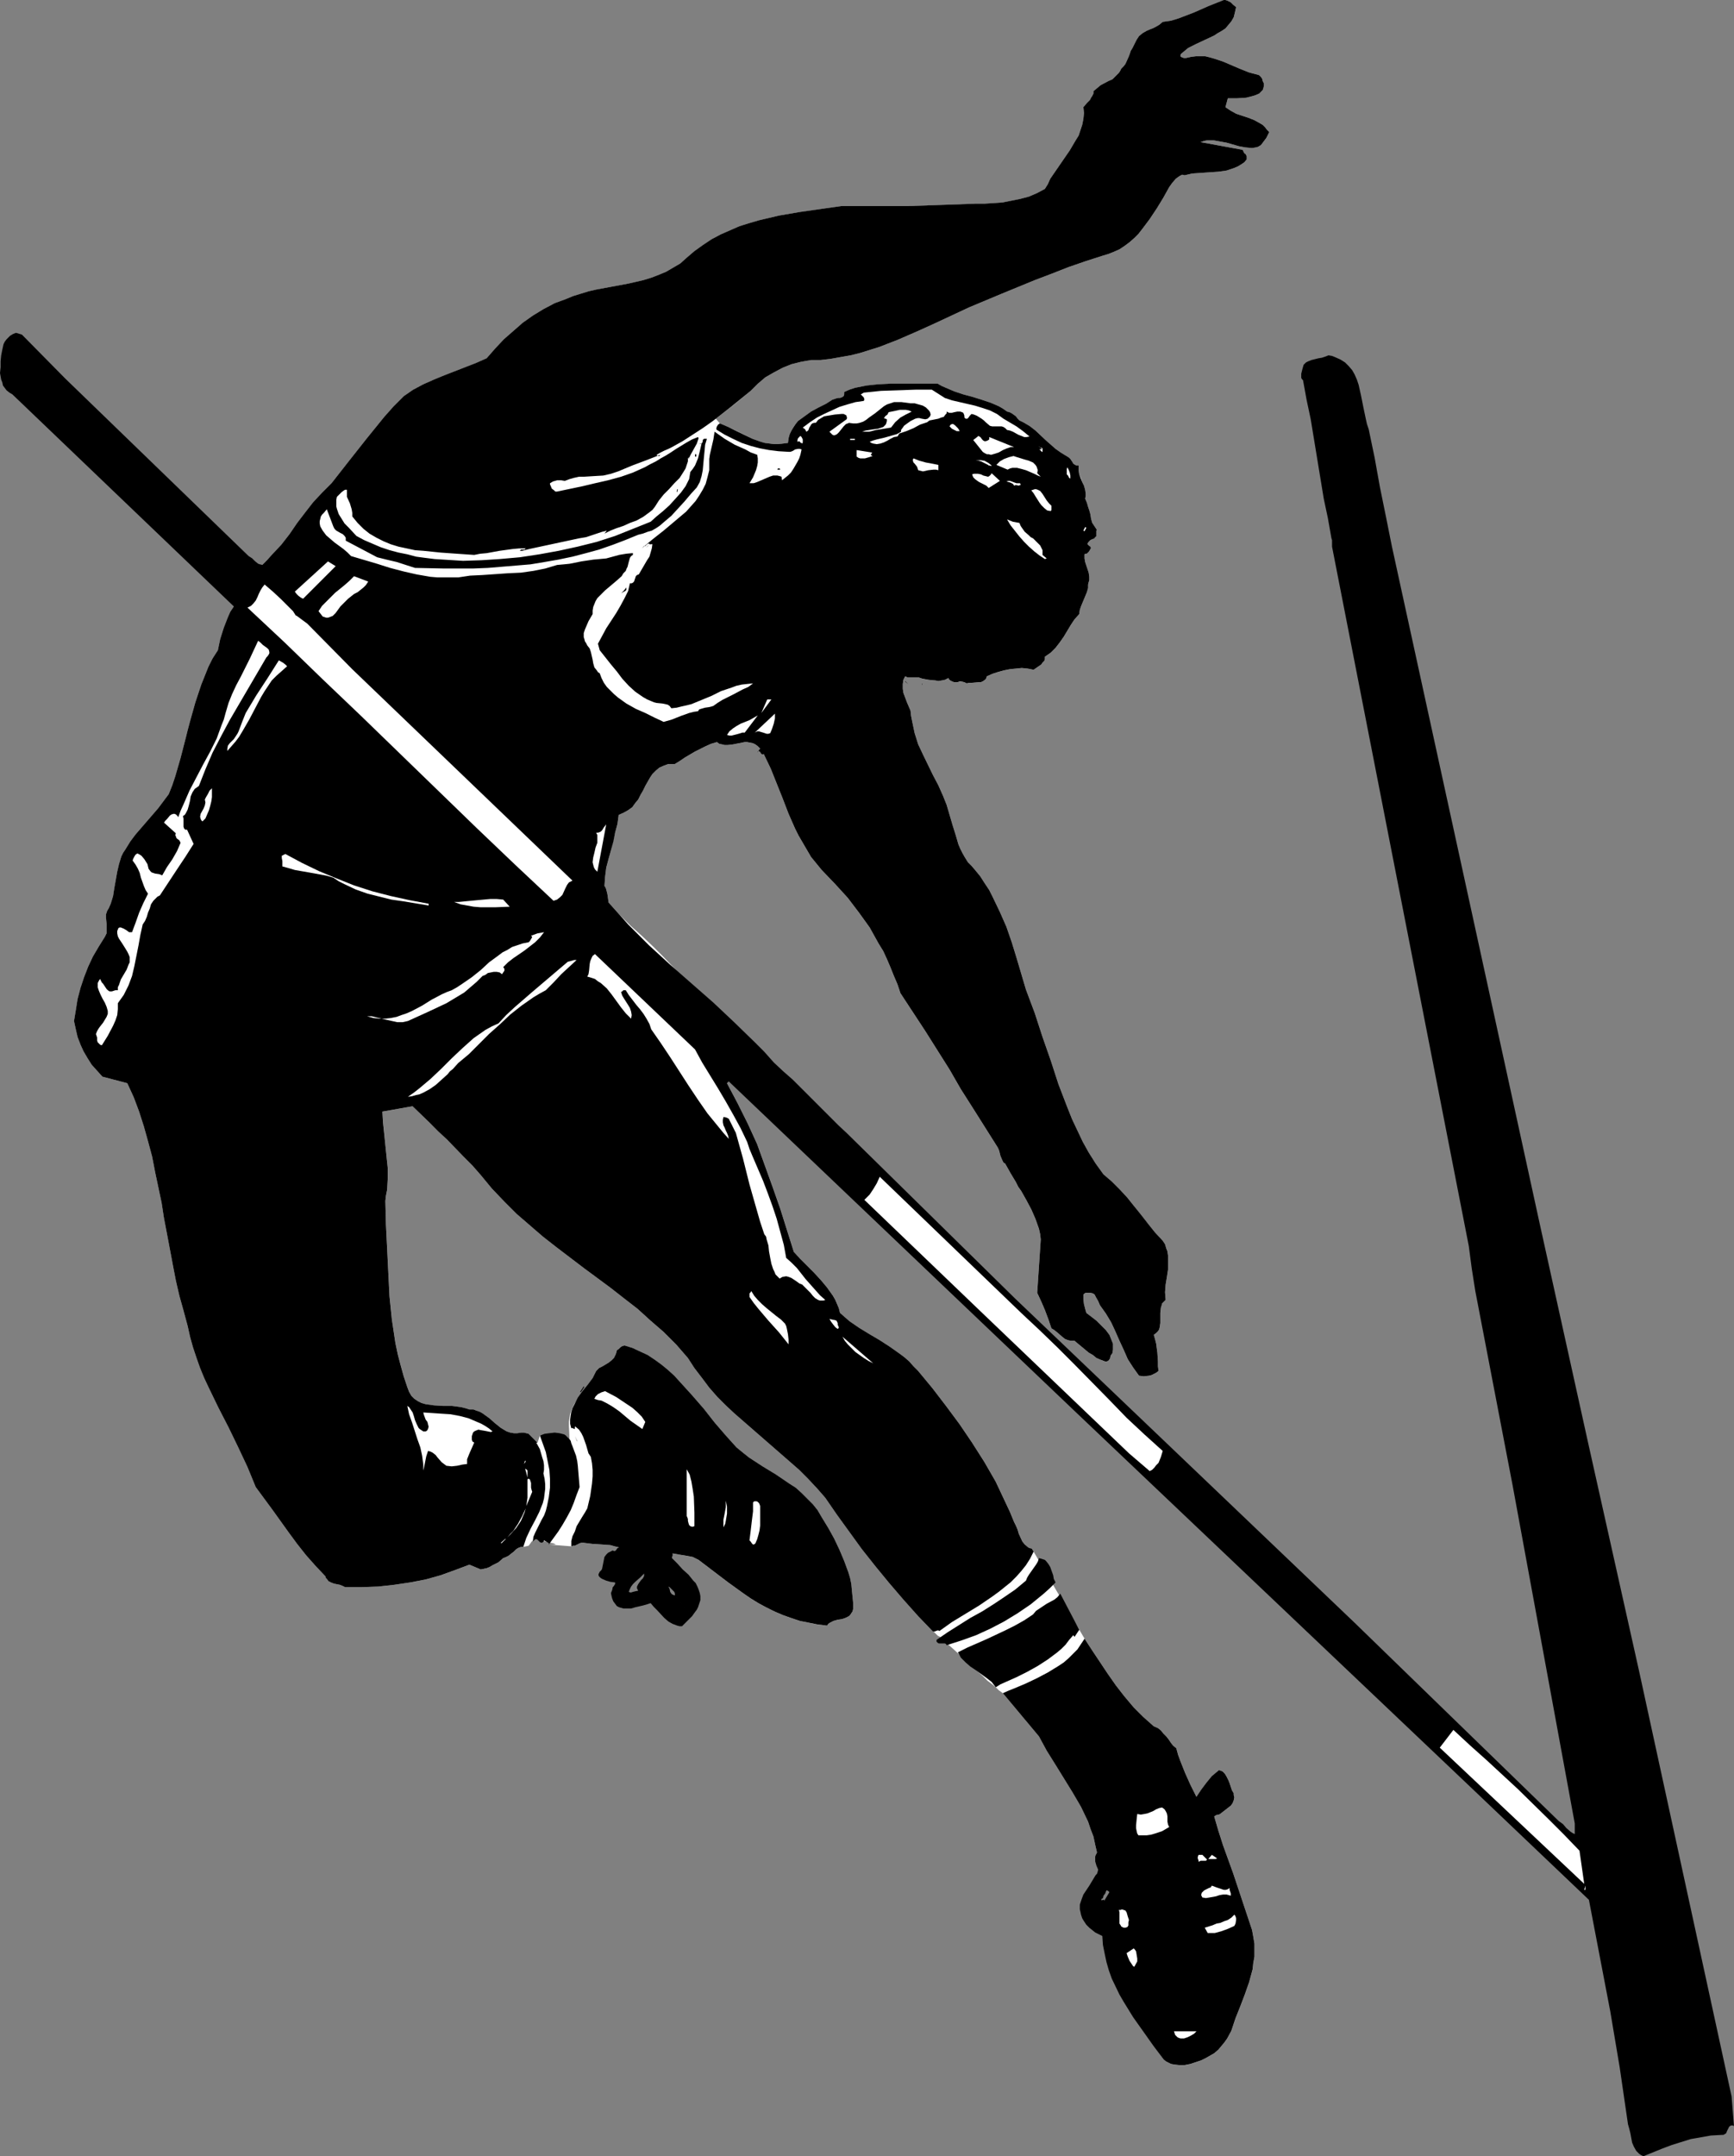 <?xml version="1.0" encoding="UTF-8" standalone="no"?>
<svg
   version="1.0"
   width="125.239mm"
   height="155.668mm"
   id="svg76"
   sodipodi:docname="Pole Vault 6.wmf"
   xmlns:inkscape="http://www.inkscape.org/namespaces/inkscape"
   xmlns:sodipodi="http://sodipodi.sourceforge.net/DTD/sodipodi-0.dtd"
   xmlns="http://www.w3.org/2000/svg"
   xmlns:svg="http://www.w3.org/2000/svg">
  <rect width="100%" height="100%" fill="#808080" stroke="none"/>
  <sodipodi:namedview
     id="namedview76"
     pagecolor="#ffffff"
     bordercolor="#000000"
     borderopacity="0.25"
     inkscape:showpageshadow="2"
     inkscape:pageopacity="0.0"
     inkscape:pagecheckerboard="0"
     inkscape:deskcolor="#d1d1d1"
     inkscape:document-units="mm" />
  <defs
     id="defs1">
    <pattern
       id="WMFhbasepattern"
       patternUnits="userSpaceOnUse"
       width="6"
       height="6"
       x="0"
       y="0" />
  </defs>
  <path
     style="fill:#ffffff;fill-opacity:1;fill-rule:evenodd;stroke:none"
     d="m 302.526,509.497 -1.131,-0.323 -0.808,-0.323 -0.646,-0.485 -0.485,-0.646 -0.323,-0.485 v -0.646 -0.485 l 0.323,-0.646 -0.485,-2.101 -0.485,-2.262 -0.808,-2.101 -0.646,-1.939 -1.939,-4.04 -2.262,-3.878 -4.687,-7.595 -2.424,-3.878 -2.101,-3.878 -9.858,-11.796 -1.131,-0.808 v 0 l -0.162,-0.162 -0.323,-0.323 -0.323,-0.323 -0.97,-0.808 -1.293,-0.97 -1.293,-1.293 -1.454,-1.293 -6.303,-5.817 -1.454,-1.293 -1.454,-1.131 -0.97,-1.131 -0.646,-0.323 -0.323,-0.323 -0.323,-0.323 -0.323,-0.323 -0.162,-0.162 h -0.162 l -4.04,-4.201 -4.04,-4.525 -3.879,-4.525 -3.717,-4.525 -3.717,-4.686 -3.394,-4.686 -3.394,-4.686 -3.232,-4.686 -2.262,-2.585 -2.424,-2.585 -2.424,-2.424 -2.586,-2.262 -5.01,-4.363 -5.01,-4.363 -5.01,-4.363 -2.424,-2.262 -2.262,-2.262 -2.262,-2.585 -1.939,-2.585 -2.101,-2.747 -1.778,-2.747 -3.232,-3.717 -3.394,-3.393 -3.555,-3.07 -3.555,-3.232 -3.555,-2.747 -3.717,-2.909 -7.434,-5.494 -7.434,-5.656 -3.717,-2.909 -3.555,-3.07 -3.555,-3.07 -3.394,-3.393 -3.394,-3.555 -3.071,-3.717 -2.262,-2.585 -2.424,-2.424 -4.525,-4.686 -4.687,-4.525 -4.687,-4.525 -8.242,1.454 0.162,2.909 0.323,3.07 0.646,6.302 0.323,3.07 v 3.07 l -0.162,2.909 -0.323,1.616 -0.162,1.454 0.162,6.464 0.323,6.464 0.323,6.625 0.323,6.464 0.646,6.302 0.485,3.232 0.485,3.232 0.646,3.07 0.808,3.07 0.808,2.909 0.97,2.909 0.485,1.293 0.646,1.131 0.808,0.808 0.97,0.646 0.97,0.485 1.131,0.323 1.131,0.162 1.131,0.162 2.586,0.162 h 2.424 l 2.424,0.323 1.293,0.323 0.97,0.323 h 1.131 l 0.808,0.323 0.97,0.323 0.808,0.485 1.778,1.293 1.454,1.293 1.616,1.293 0.808,0.485 0.808,0.485 0.97,0.323 0.97,0.162 h 0.97 l 1.131,-0.162 h 0.646 l 0.646,0.162 0.646,0.162 0.485,0.485 1.939,1.939 0.646,-1.939 0.97,-0.162 1.131,-0.323 h 1.131 1.131 1.131 l 0.97,0.323 0.808,0.323 0.808,0.808 -0.162,-3.717 v -0.97 l 0.162,-1.131 0.162,-0.97 0.323,-0.97 0.808,-1.778 1.131,-1.778 2.586,-3.393 1.293,-1.939 0.97,-1.939 0.808,-0.808 0.97,-0.485 0.808,-0.485 0.808,-0.485 0.808,-0.646 0.646,-0.646 0.485,-0.97 0.162,-0.485 0.162,-0.646 0.485,-0.323 0.485,-0.485 0.485,-0.323 0.646,-0.162 2.101,0.646 2.101,0.97 2.101,0.97 1.939,1.293 1.778,1.293 1.778,1.454 1.778,1.616 1.616,1.778 3.232,3.555 3.232,3.717 2.909,3.717 3.071,3.555 1.454,1.616 1.454,1.616 1.778,1.454 1.616,1.293 3.717,2.424 3.717,2.262 3.555,2.424 1.778,1.131 1.616,1.454 1.454,1.454 1.616,1.616 1.293,1.616 1.131,1.939 1.778,2.909 1.616,2.909 1.454,3.07 1.293,3.07 1.131,3.07 0.485,1.616 0.323,1.616 0.162,1.778 0.162,1.616 0.162,1.616 v 1.778 l -0.162,0.646 -0.323,0.485 -0.323,0.485 -0.323,0.323 -0.97,0.485 -0.97,0.323 -1.131,0.162 -1.131,0.323 -0.97,0.485 -0.485,0.323 -0.323,0.485 -2.586,-0.323 -2.424,-0.485 -2.424,-0.485 -2.424,-0.808 -2.262,-0.808 -2.262,-0.97 -2.262,-1.131 -2.101,-1.131 -2.101,-1.293 -2.101,-1.454 -4.04,-2.909 -4.04,-3.07 -4.04,-3.07 -1.616,-0.808 -1.778,-0.323 -1.939,-0.323 -1.778,-0.323 -14.545,-1.616 -1.293,-0.323 -1.131,-0.323 -2.424,-0.162 -2.424,-0.162 -1.293,-0.162 -1.293,-0.162 h -0.485 l -0.485,0.162 -0.646,0.323 -0.646,0.323 h -0.485 l -0.485,0.162 -6.141,-0.485 h 0.808 0.646 0.323 v -0.162 h -0.162 l -0.323,-0.162 -0.808,-0.162 -1.293,-0.323 -1.293,-0.323 h -0.485 l -0.485,-0.162 -0.485,-0.162 h -0.162 l -0.485,0.323 -0.485,0.323 -0.323,0.485 -0.485,0.646 -1.454,0.323 h -0.646 l -0.808,0.323 -0.485,0.323 -0.646,0.646 -0.646,0.485 -0.808,0.646 -0.646,0.323 -0.808,0.323 -1.293,1.131 -1.616,0.808 -0.808,0.485 -0.808,0.323 -0.808,0.162 -0.808,0.162 -3.071,-1.293 -3.879,1.454 -4.04,1.454 -4.04,1.131 -4.202,0.808 -4.363,0.646 -4.363,0.485 -4.525,0.162 h -4.525 l -0.646,-0.323 -0.808,-0.323 -0.808,-0.162 -0.808,-0.162 -0.808,-0.323 -0.646,-0.323 -0.485,-0.646 -0.323,-0.323 v -0.323 l -2.747,-2.909 -2.586,-2.909 -2.424,-3.07 -2.262,-3.07 -4.525,-6.302 -4.525,-6.14 -1.131,-2.747 -1.131,-2.747 -2.586,-5.494 -2.586,-5.332 -2.747,-5.333 -2.586,-5.333 -1.293,-2.747 -1.131,-2.747 -0.97,-2.747 -0.97,-2.909 -0.808,-2.909 -0.646,-2.909 -1.131,-4.201 -1.131,-4.04 -0.97,-4.201 -0.808,-4.201 -1.616,-8.564 -0.808,-4.201 -0.646,-4.201 -1.778,-8.403 -0.808,-4.201 -1.131,-4.201 -1.131,-4.04 -1.293,-4.04 -1.454,-3.878 -1.778,-3.878 -6.787,-1.778 -1.454,-1.616 -1.454,-1.616 -1.131,-1.778 -1.131,-1.939 -0.808,-1.778 -0.808,-2.101 -0.485,-2.101 -0.485,-2.262 0.485,-2.909 0.485,-3.07 0.808,-3.07 0.97,-2.909 1.131,-2.909 1.293,-2.747 1.616,-2.747 1.616,-2.585 0.485,-0.97 v -0.808 -0.808 -0.97 l -0.162,-1.778 v -0.808 l 0.323,-0.97 0.485,-0.808 0.485,-1.131 0.646,-2.101 0.323,-2.101 0.808,-4.525 0.485,-2.101 0.646,-2.101 0.485,-0.97 0.646,-0.97 1.293,-2.101 1.454,-1.939 3.071,-3.555 3.071,-3.555 1.454,-1.939 1.454,-1.939 0.97,-2.424 0.808,-2.424 1.454,-5.009 1.293,-5.009 0.646,-2.585 0.646,-2.424 1.454,-5.171 1.616,-4.848 0.97,-2.424 0.97,-2.424 1.131,-2.262 1.454,-2.262 0.646,-3.07 0.97,-3.07 1.131,-2.909 0.646,-1.454 0.97,-1.454 3.717,-5.009 4.04,-6.302 1.293,-1.293 1.293,-1.454 2.586,-2.747 2.262,-2.909 2.101,-3.07 2.101,-2.747 2.262,-2.909 2.424,-2.585 1.293,-1.293 1.293,-1.293 4.687,-5.979 4.848,-6.14 4.848,-5.979 2.586,-2.909 2.747,-2.747 2.586,-1.778 2.747,-1.454 2.909,-1.293 2.747,-1.131 5.818,-2.262 2.909,-1.131 2.909,-1.293 2.262,-2.585 2.424,-2.585 2.586,-2.262 2.586,-2.262 2.747,-1.939 2.909,-1.778 3.071,-1.616 3.071,-1.131 1.939,-0.808 2.101,-0.646 2.101,-0.646 2.101,-0.485 4.363,-0.808 4.363,-0.808 4.202,-0.97 2.101,-0.646 2.101,-0.808 1.939,-0.808 1.939,-1.131 1.939,-1.131 1.616,-1.454 2.262,-1.939 2.262,-1.616 2.424,-1.616 2.424,-1.293 2.586,-1.131 2.586,-1.131 2.586,-0.808 2.747,-0.808 2.747,-0.646 2.747,-0.646 5.656,-0.97 5.656,-0.808 5.656,-0.808 h 9.05 9.212 l 9.212,-0.323 9.05,-0.323 h 2.424 l 2.586,-0.162 2.424,-0.162 2.424,-0.485 2.424,-0.485 2.424,-0.646 2.262,-0.97 2.101,-1.131 0.808,-1.293 0.646,-1.454 1.778,-2.585 1.778,-2.585 1.778,-2.585 1.616,-2.747 0.808,-1.293 0.485,-1.454 0.485,-1.454 0.323,-1.616 0.162,-1.616 -0.162,-1.616 0.97,-1.131 0.808,-0.808 0.323,-0.646 0.323,-0.485 0.323,-0.646 v -0.646 l 0.97,-0.808 0.97,-0.808 2.101,-1.131 1.131,-0.485 0.808,-0.808 0.97,-0.97 0.323,-0.485 0.323,-0.646 0.646,-0.646 0.485,-0.646 0.808,-1.778 0.323,-0.808 0.323,-0.97 0.485,-0.808 0.485,-0.97 0.323,-0.646 0.323,-0.646 0.323,-0.485 0.323,-0.485 0.97,-0.808 1.131,-0.646 1.131,-0.485 0.485,-0.162 0.646,-0.323 1.131,-0.646 0.97,-0.808 2.262,-0.323 2.101,-0.646 2.101,-0.808 2.101,-0.808 4.04,-1.778 L 334.039,0 h 0.485 l 0.485,0.162 0.97,0.485 0.646,0.646 0.808,0.646 -0.323,1.454 -0.323,1.293 -0.646,1.131 -0.808,0.97 -0.808,0.97 -0.97,0.646 -1.131,0.646 -0.97,0.646 -2.424,1.131 -2.424,1.131 -2.262,1.131 -0.97,0.808 -0.97,0.808 -0.162,0.323 v 0.323 l 0.162,0.162 0.323,0.162 0.485,0.162 h 0.485 l 1.454,-0.323 1.293,-0.162 h 1.293 1.293 l 1.293,0.323 1.131,0.323 2.424,0.808 4.525,1.939 2.424,0.97 1.131,0.323 1.293,0.323 0.485,0.162 0.485,0.485 0.323,0.485 0.162,0.646 0.323,0.646 v 0.646 l -0.162,0.646 -0.162,0.485 -0.97,0.97 -1.131,0.485 -1.131,0.323 -1.293,0.323 -2.586,0.162 h -2.424 l -0.646,2.424 1.454,0.97 1.454,0.808 3.394,1.131 1.616,0.646 1.454,0.808 0.808,0.485 0.646,0.646 0.485,0.646 0.646,0.646 -0.808,1.616 -0.485,0.646 -0.485,0.646 -0.485,0.646 -0.808,0.485 -0.646,0.162 -0.97,0.162 -1.778,-0.162 -1.778,-0.323 -3.394,-0.97 -1.778,-0.323 -1.778,-0.323 h -1.778 l -0.808,0.162 -0.97,0.323 11.474,2.101 0.323,0.646 0.162,0.323 0.323,0.162 0.323,0.646 v 0.323 0.485 l -0.646,0.808 -0.97,0.646 -0.808,0.485 -1.131,0.485 -0.97,0.323 -0.97,0.323 -2.262,0.323 -2.424,0.162 -2.262,0.162 -2.424,0.162 -2.101,0.485 -0.646,-0.162 -0.646,0.323 -0.485,0.323 -0.646,0.485 -0.97,1.131 -0.808,1.131 -1.616,2.909 -1.778,2.909 -1.939,2.909 -1.939,2.585 -1.131,1.454 -1.131,1.131 -1.293,1.131 -1.293,0.97 -1.454,0.97 -1.454,0.646 -1.616,0.646 -1.616,0.485 -4.525,1.454 -4.687,1.616 -4.525,1.778 -4.687,1.778 -9.05,3.717 -8.888,3.717 -4.848,2.262 -4.848,2.262 -5.01,2.262 -4.848,2.101 -5.01,1.939 -2.586,0.808 -2.586,0.808 -2.586,0.646 -2.747,0.485 -2.747,0.485 -2.747,0.323 h -2.586 l -2.747,0.485 -2.586,0.646 -2.424,0.97 -2.424,1.293 -2.262,1.293 -2.101,1.778 -1.939,1.939 -4.687,3.878 -4.848,3.717 1.131,1.293 2.262,0.97 4.363,2.101 2.262,1.131 2.262,0.808 1.131,0.323 1.293,0.162 1.131,0.162 h 1.293 l 1.293,-0.162 1.293,-0.162 0.162,-1.293 0.323,-1.131 0.485,-0.97 0.485,-0.808 0.646,-0.97 0.646,-0.808 1.778,-1.293 1.778,-1.293 2.101,-1.131 1.939,-0.97 1.778,-1.131 0.485,-0.162 0.485,-0.162 0.646,-0.162 h 0.485 l 0.485,-0.162 0.485,-0.323 0.162,-0.485 v -0.323 -0.323 l 1.454,-0.646 1.454,-0.485 3.232,-0.646 3.071,-0.323 3.232,-0.162 h 9.696 3.394 l 1.131,0.646 1.131,0.485 2.262,0.97 2.424,0.808 2.424,0.646 2.586,0.808 2.424,0.808 2.262,0.97 1.131,0.646 1.131,0.808 0.646,0.162 0.646,0.323 1.131,0.808 0.485,0.646 0.485,0.485 0.646,0.323 0.646,0.323 1.616,0.97 1.454,1.131 2.747,2.585 2.747,2.424 1.616,1.131 1.616,0.97 0.485,0.323 0.323,0.323 0.646,0.97 0.162,0.323 0.485,0.323 0.323,0.162 h 0.646 v 1.293 l 0.162,1.131 0.485,0.97 0.323,1.131 0.485,0.97 0.323,1.131 0.162,1.131 v 0.646 l -0.162,0.646 0.485,1.131 0.323,1.131 0.646,2.101 0.162,1.131 0.323,1.131 0.646,0.97 0.646,0.97 -0.162,0.162 v 0.323 1.293 l -0.323,0.162 -0.162,0.323 -1.131,0.485 -0.485,0.485 -0.323,0.485 v 0.162 l 0.162,0.162 0.323,0.323 0.323,0.162 v 0.162 l 0.162,0.162 -0.323,0.646 -0.323,0.485 -0.485,0.485 h -0.323 l -0.323,0.162 v 1.131 l 0.162,0.97 0.323,0.97 0.323,0.97 0.323,0.97 0.162,1.131 v 0.97 l -0.162,0.485 -0.162,0.646 v 0.97 l -0.323,1.131 -0.808,1.939 -0.808,1.939 -0.323,0.97 -0.162,1.131 -1.293,1.454 -0.97,1.454 -1.939,3.232 -1.131,1.616 -1.131,1.454 -1.293,1.293 -1.616,1.131 v 0.646 l -0.162,0.485 -0.485,0.485 -0.323,0.485 -2.101,1.454 -1.616,-0.323 -1.616,-0.162 -1.616,0.162 -1.616,0.162 -1.616,0.323 -1.778,0.485 -1.454,0.485 -1.454,0.646 -0.162,0.485 -0.162,0.323 -0.646,0.485 -0.646,0.323 h -0.646 l -1.778,0.162 h -0.808 l -0.646,0.162 -0.646,-0.323 -0.646,-0.162 -1.293,0.162 h -0.808 l -0.485,-0.162 -0.646,-0.323 -0.323,-0.323 -0.162,-0.323 -0.97,0.485 -0.808,0.162 -0.97,0.162 -0.808,-0.162 -1.778,-0.162 -1.778,-0.323 -0.485,-0.162 -0.485,-0.162 h -1.293 -0.646 -0.646 -0.485 l -0.646,-0.323 -0.485,0.97 -0.162,1.131 v 1.293 l 0.162,1.131 0.485,1.293 0.485,1.293 0.485,1.131 0.485,1.131 0.162,1.454 0.323,1.616 0.646,3.07 0.97,3.07 1.293,2.747 2.747,5.656 1.454,2.747 1.293,2.909 0.97,2.424 0.808,2.747 0.808,2.747 0.808,2.585 0.808,2.747 0.485,1.131 0.646,1.293 0.646,1.131 0.808,1.293 0.97,0.97 0.97,1.131 1.454,1.778 1.131,1.778 1.293,1.939 0.97,1.939 1.939,4.04 1.778,4.04 1.454,4.201 1.293,4.201 1.293,4.363 1.293,4.363 2.424,6.464 2.101,6.464 2.262,6.464 2.101,6.464 2.424,6.302 1.293,3.232 1.454,3.07 1.454,3.07 1.616,2.909 1.939,3.07 2.101,2.909 2.262,1.939 2.101,2.101 2.101,2.262 1.939,2.424 1.778,2.424 1.939,2.262 1.939,2.424 2.101,2.262 0.646,0.97 0.323,1.131 0.323,0.808 0.162,1.131 v 1.939 1.939 l -0.323,2.101 -0.323,1.939 -0.162,2.101 0.162,2.101 -0.485,0.485 -0.485,0.485 -0.162,0.646 -0.162,0.485 -0.162,1.454 v 1.293 1.454 l -0.162,1.131 -0.162,0.646 -0.323,0.485 -0.485,0.485 -0.646,0.485 0.323,1.131 0.323,1.293 0.323,2.424 0.162,2.424 v 1.293 l 0.162,1.293 -0.646,0.485 -0.646,0.323 -0.646,0.323 -0.646,0.162 -1.454,0.162 -1.293,-0.162 -0.808,-1.131 -0.808,-1.131 -1.454,-2.262 -1.131,-2.585 -1.131,-2.424 -1.131,-2.585 -1.131,-2.424 -1.454,-2.424 -0.808,-1.131 -0.808,-1.131 -0.485,-1.131 -0.646,-1.131 -0.323,-0.646 -0.485,-0.323 -0.646,-0.162 h -0.646 -0.485 -0.162 l -0.323,0.162 -0.323,0.323 v 1.293 l 0.162,1.293 0.323,1.293 0.323,1.131 1.293,0.97 1.454,1.131 1.293,1.293 1.293,1.293 0.97,1.293 0.323,0.808 0.323,0.808 0.323,0.808 v 0.808 0.808 l -0.162,0.97 -0.485,0.646 -0.162,0.808 -0.485,0.646 -0.485,0.162 h -0.323 l -1.293,-0.485 -1.131,-0.485 -0.97,-0.808 -1.131,-0.646 -1.939,-1.616 -1.939,-1.616 h -0.97 l -0.808,-0.162 -0.808,-0.323 -0.808,-0.646 -1.293,-1.131 -0.808,-0.646 -0.808,-0.485 -0.808,-2.424 -0.97,-2.585 -0.97,-2.262 -1.131,-2.424 0.97,-14.543 -0.162,-1.454 -0.323,-1.454 -0.97,-2.747 -1.131,-2.585 -1.293,-2.424 -1.454,-2.585 -0.808,-1.131 -0.646,-1.293 -1.454,-2.424 -1.454,-2.585 -0.485,-0.323 -0.323,-0.646 -0.485,-1.131 -0.323,-1.293 -0.162,-0.485 -0.323,-0.646 -6.626,-10.503 -3.394,-5.332 -3.071,-5.333 -6.626,-10.503 -3.394,-5.171 -3.394,-5.171 -0.808,-2.424 -0.97,-2.262 -0.97,-2.424 -0.97,-2.262 -0.97,-2.101 -1.293,-2.101 -2.424,-4.363 -2.909,-4.04 -3.071,-4.04 -3.394,-3.717 -3.717,-3.878 -1.454,-1.778 -1.454,-1.778 -1.131,-1.939 -1.131,-1.939 -1.131,-1.939 -0.97,-1.939 -1.778,-4.04 -1.616,-4.201 -1.616,-4.04 -1.616,-4.04 -1.939,-4.04 -0.162,0.162 h -0.162 l -0.323,-0.162 -0.323,-0.485 -0.162,-0.162 -0.323,-0.162 -0.162,0.323 h -0.162 l 0.808,-0.97 -0.646,-0.646 -0.646,-0.485 -0.646,-0.323 -0.808,-0.162 -0.808,-0.162 h -0.646 l -1.616,0.323 -1.616,0.323 -1.454,0.162 h -0.808 l -0.646,-0.162 -0.808,-0.162 -0.646,-0.485 -1.616,0.485 -1.454,0.646 -2.909,1.454 -2.747,1.616 -2.747,1.778 h -1.778 l -1.293,0.485 -1.131,0.485 -0.97,0.808 -0.97,0.97 -0.646,0.97 -1.293,2.262 -1.293,2.424 -0.646,1.293 -0.808,0.97 -0.808,1.131 -1.131,0.808 -1.131,0.646 -1.454,0.646 -0.323,2.424 -0.646,2.424 -1.131,4.686 -0.646,2.424 -0.646,2.424 -0.323,2.585 -0.162,2.424 0.323,0.485 0.162,0.485 0.323,1.293 0.162,1.131 0.162,1.131 2.909,3.232 3.071,3.07 3.071,2.747 3.071,2.909 2.909,2.909 2.909,3.07 1.454,1.616 1.454,1.778 1.293,1.778 1.131,1.939 1.454,3.393 7.595,20.845 2.909,5.494 2.747,5.494 2.586,5.656 2.101,5.817 2.101,5.817 2.101,5.979 3.717,11.796 1.778,1.939 1.778,1.778 1.939,1.939 1.939,2.101 1.616,1.939 1.616,2.262 0.646,1.131 0.485,1.131 0.485,1.131 0.323,1.293 1.293,1.131 1.293,1.131 2.586,1.778 2.909,1.778 2.747,1.616 2.747,1.778 2.747,1.939 1.293,0.97 1.293,1.131 1.131,1.293 1.293,1.293 3.879,4.686 3.717,4.848 3.717,5.009 3.394,5.009 3.394,5.333 3.071,5.333 1.293,2.747 1.293,2.747 1.293,2.747 1.131,2.747 0.485,0.97 0.485,1.131 0.323,1.131 0.97,2.101 0.646,0.808 0.97,0.808 0.323,0.162 0.646,0.162 14.383,24.562 2.101,3.232 4.202,6.302 2.262,3.232 2.262,2.909 2.586,3.07 2.586,2.585 2.909,2.585 1.131,0.485 0.808,0.646 0.646,0.808 0.808,0.808 0.646,0.808 0.646,0.97 0.646,0.808 0.808,0.646 0.485,1.778 0.646,1.778 1.293,3.232 1.454,3.232 1.616,3.232 1.293,-1.939 1.454,-1.939 1.454,-1.778 0.97,-0.808 0.97,-0.808 0.97,0.323 0.646,0.646 0.485,0.808 0.485,0.97 0.323,0.808 0.323,0.97 0.323,0.97 0.485,0.808 v 0.485 l 0.162,0.646 -0.162,0.808 -0.323,0.808 -0.485,0.646 -2.909,2.262 -0.323,0.162 -0.808,0.162 -0.162,0.162 -0.323,0.162 1.131,3.878 1.293,4.04 2.747,7.595 2.586,7.756 1.293,3.878 1.293,3.878 0.323,1.778 0.323,1.939 v 1.778 1.778 l -0.323,1.778 -0.162,1.616 -0.97,3.555 -1.131,3.232 -1.293,3.393 -1.293,3.232 -1.131,3.393 -1.131,2.101 -0.808,1.131 -0.808,0.97 -0.808,0.97 -1.131,0.97 -1.131,0.646 -1.131,0.646 -1.293,0.646 -1.454,0.485 -1.454,0.485 -1.616,0.323 h -1.454 l -1.454,-0.162 -0.808,-0.162 -0.646,-0.323 -0.646,-0.323 -0.646,-0.485 -2.747,-3.878 -2.909,-4.04 -2.586,-4.201 -1.131,-2.101 -1.131,-2.262 -0.97,-2.101 -0.808,-2.424 -0.808,-2.262 -0.485,-2.262 -0.323,-2.424 -0.162,-2.424 v -2.585 l 0.323,-2.585 z"
     id="path1" />
  <path
     style="fill:#000000;fill-opacity:1;fill-rule:evenodd;stroke:none"
     d="m 301.88,516.122 -0.162,0.485 -0.485,0.646 -0.162,0.646 -0.485,0.323 0.162,0.323 v 0 l 0.323,-0.162 h 0.323 v 0 0.323 l 1.454,-2.424 -0.323,-0.323 -0.323,-0.162 h -0.162 l -0.162,0.323 -3.071,-4.04 0.323,-0.485 0.323,-0.323 0.162,-0.485 0.162,-0.646 -0.485,-1.131 -0.323,-1.131 v -0.646 -0.646 l 0.162,-0.485 0.323,-0.646 -0.485,-2.101 -0.485,-2.262 -0.808,-2.101 -0.646,-1.939 -1.939,-4.04 -2.262,-3.878 -4.687,-7.595 -2.424,-3.878 -2.101,-3.878 -9.858,-11.796 1.454,-0.646 1.616,-0.646 3.071,-1.293 3.071,-1.454 3.071,-1.616 2.909,-1.778 1.454,-0.97 1.293,-1.131 1.131,-1.131 1.293,-1.293 0.97,-1.454 0.97,-1.454 2.101,3.232 4.202,6.302 2.262,3.232 2.262,2.909 2.586,3.07 2.586,2.585 2.909,2.585 1.131,0.485 0.808,0.646 0.646,0.808 0.808,0.808 0.646,0.808 0.646,0.97 0.646,0.808 0.808,0.646 0.485,1.778 0.646,1.778 1.293,3.232 1.454,3.232 1.616,3.232 1.293,-1.939 1.454,-1.939 1.454,-1.778 0.97,-0.808 0.97,-0.808 0.97,0.323 0.646,0.646 0.485,0.808 0.485,0.97 0.323,0.808 0.323,0.97 0.323,0.97 0.485,0.808 v 0.485 l 0.162,0.646 -0.162,0.808 -0.323,0.808 -0.485,0.646 -2.909,2.262 -0.323,0.162 -0.808,0.162 -0.162,0.162 -0.323,0.162 1.131,3.878 1.293,4.04 2.747,7.595 2.586,7.756 1.293,3.878 1.293,3.878 0.323,1.778 0.323,1.939 v 1.778 1.778 l -0.323,1.778 -0.162,1.616 -0.97,3.555 -1.131,3.232 -1.293,3.393 -1.293,3.232 -1.131,3.393 -1.131,2.101 -0.808,1.131 -0.808,0.97 -0.808,0.97 -1.131,0.97 -1.131,0.646 -1.131,0.646 -1.293,0.646 -1.454,0.485 -1.454,0.485 -1.616,0.323 h -1.454 l -1.454,-0.162 -0.808,-0.162 -0.646,-0.323 -0.646,-0.323 -0.646,-0.485 -2.909,-3.878 -2.747,-3.878 -2.747,-3.878 -2.586,-4.201 -1.131,-1.939 -2.101,-4.363 -0.808,-2.262 -0.646,-2.262 -0.485,-2.262 -0.485,-2.424 -0.162,-2.424 -0.97,-0.485 -0.97,-0.485 -0.808,-0.646 -0.808,-0.646 -0.808,-0.808 -0.646,-0.97 -0.485,-0.808 -0.323,-0.97 -0.162,-0.808 -0.162,-0.646 v -1.293 l 0.485,-1.454 0.485,-1.293 1.616,-2.424 1.454,-2.424 z"
     id="path2" />
  <path
     style="fill:#000000;fill-opacity:1;fill-rule:evenodd;stroke:none"
     d="m 172.757,434.357 0.646,-0.162 0.808,-0.162 -0.162,-0.323 -0.162,-0.323 v -0.485 l 0.323,-0.646 0.323,-0.485 0.485,-0.646 0.485,-0.485 0.323,-0.646 v -0.646 l -1.131,1.131 -1.293,1.131 -0.646,0.646 -0.485,0.646 -0.323,0.646 -0.323,0.808 0.485,0.162 h 0.162 l 0.485,-0.162 0.646,4.201 -1.131,0.323 h -0.97 -1.131 l -1.131,-0.323 -0.646,-0.323 -0.485,-0.646 -0.485,-0.646 -0.323,-0.808 -0.162,-0.646 -0.162,-0.808 0.323,-0.808 0.162,-0.808 0.323,-0.323 0.162,-0.323 0.162,-0.162 v -0.485 l -1.293,-0.162 -1.131,-0.323 -1.131,-0.485 -0.485,-0.323 -0.323,-0.323 -0.162,-0.323 v -0.323 l 0.323,-0.646 0.485,-0.485 0.162,-0.323 0.323,-1.616 0.162,-0.808 0.162,-0.808 0.485,-0.646 0.485,-0.485 0.646,-0.323 0.646,-0.323 0.323,0.162 h 0.323 l 0.323,-0.323 0.323,-0.485 0.485,-0.162 -1.293,-0.323 -1.131,-0.323 -2.424,-0.162 -2.424,-0.162 -1.293,-0.162 -1.293,-0.162 h -0.485 l -0.485,0.162 -0.646,0.323 -0.646,0.323 h -0.485 l -0.485,0.162 v -1.454 l 0.323,-1.293 0.646,-1.293 0.485,-1.454 1.454,-2.424 0.808,-1.293 0.646,-1.131 0.808,-3.393 0.485,-3.393 0.162,-1.939 v -1.778 l -0.162,-1.778 -0.323,-1.778 -0.646,-0.97 -0.323,-1.131 -0.323,-1.131 -0.808,-2.262 -0.485,-0.97 -0.646,-0.97 -0.97,-0.808 h -0.162 v 0.646 l 0.162,0.162 v 0 l -0.162,-0.162 v 0 l -0.485,-0.162 -0.323,-0.162 -0.162,0.162 -0.323,-1.293 v -1.131 l 0.162,-1.131 0.162,-0.97 0.323,-0.97 0.485,-0.97 0.97,-1.939 1.293,-1.778 1.454,-1.778 1.293,-1.778 0.97,-1.939 0.808,-0.808 0.97,-0.485 0.808,-0.485 0.808,-0.485 0.808,-0.646 0.646,-0.646 0.485,-0.97 0.162,-0.485 0.162,-0.646 0.485,-0.323 0.485,-0.485 0.485,-0.323 0.646,-0.162 2.101,0.646 2.101,0.97 2.101,0.97 1.939,1.293 1.778,1.293 1.778,1.454 1.778,1.616 1.616,1.778 3.232,3.555 3.232,3.717 2.909,3.717 3.071,3.555 1.454,1.616 1.454,1.616 1.778,1.454 1.616,1.293 3.717,2.424 3.717,2.262 3.555,2.424 1.778,1.131 1.616,1.454 1.454,1.454 1.616,1.616 1.293,1.616 1.131,1.939 1.778,2.909 1.616,2.909 1.454,3.07 1.293,3.07 1.131,3.07 0.485,1.616 0.323,1.616 0.162,1.778 0.162,1.616 0.162,1.616 v 1.778 l -0.162,0.646 -0.323,0.485 -0.323,0.485 -0.323,0.323 -0.97,0.485 -0.97,0.323 -1.131,0.162 -1.131,0.323 -0.97,0.485 -0.485,0.323 -0.323,0.485 -2.586,-0.323 -2.424,-0.485 -2.424,-0.485 -2.424,-0.808 -2.262,-0.808 -2.262,-0.97 -2.262,-1.131 -2.101,-1.131 -2.101,-1.293 -2.101,-1.454 -4.04,-2.909 -4.04,-3.07 -4.04,-3.07 -1.616,-0.808 -1.778,-0.323 -1.939,-0.323 -1.778,-0.323 v 0.323 0.323 l -0.162,0.323 v 0.323 l 1.454,1.454 1.454,1.616 1.616,1.454 1.293,1.616 0.646,0.646 0.485,0.97 0.323,0.808 0.323,0.97 0.162,0.808 v 1.131 l -0.323,0.97 -0.323,0.97 -0.323,0.646 -0.485,0.646 -0.808,1.131 -4.687,-5.656 v -0.485 l -0.162,-0.485 -0.485,-0.485 -0.162,-0.162 -0.323,-0.323 -0.323,-0.323 -0.323,-0.162 0.323,0.646 0.162,0.808 0.323,0.485 0.162,0.162 0.323,0.162 0.485,0.162 4.687,5.656 -0.808,0.808 -0.646,0.646 -1.293,1.293 h -0.646 l -0.646,-0.162 -1.293,-0.485 -1.131,-0.646 -1.131,-0.97 -1.939,-2.101 -0.97,-0.97 -0.808,-0.97 -0.97,0.323 -1.131,0.323 -2.101,0.485 z"
     id="path3" />
  <path
     style="fill:#ffffff;fill-opacity:1;fill-rule:evenodd;stroke:none"
     d="m 334.524,2.424 -0.485,0.646 -0.646,0.485 -0.646,0.485 -0.808,0.485 -1.454,0.646 -1.616,0.485 -1.778,0.323 -1.616,0.323 -1.616,0.646 -1.454,0.808 -3.071,1.616 -1.616,0.646 -1.616,0.485 -1.293,1.616 -1.293,1.616 -1.293,1.293 -0.808,0.646 -0.646,0.646 0.646,-1.616 0.808,-1.454 0.97,-1.293 1.131,-1.131 1.454,-0.97 1.293,-0.808 1.616,-0.646 1.616,-0.646 3.394,-1.131 1.778,-0.646 1.778,-0.485 1.616,-0.646 1.616,-0.808 1.616,-0.646 1.454,-0.97 z"
     id="path4" />
  <path
     style="fill:#ffffff;fill-opacity:1;fill-rule:evenodd;stroke:none"
     d="m 340.342,22.461 h -1.616 l -1.616,-0.162 -1.616,-0.646 -0.808,-0.323 -0.646,-0.323 h -2.424 l -2.262,-0.162 -2.262,-0.162 -2.262,-0.323 -2.262,-0.162 -2.262,-0.323 -2.424,0.162 -2.262,0.323 1.454,-0.808 1.454,-0.323 1.616,-0.323 h 1.778 l 3.394,0.162 3.555,0.162 1.454,0.485 1.454,0.323 3.071,0.485 1.454,0.323 1.454,0.485 1.293,0.485 z"
     id="path5" />
  <path
     style="fill:#ffffff;fill-opacity:1;fill-rule:evenodd;stroke:none"
     d="m 325.474,26.339 -0.323,0.162 -0.323,0.323 h -0.97 -0.97 -1.131 l 0.485,-0.485 0.646,-0.162 0.646,-0.162 0.485,-0.162 h 0.485 0.323 l 0.323,0.323 z"
     id="path6" />
  <path
     style="fill:#ffffff;fill-opacity:1;fill-rule:evenodd;stroke:none"
     d="m 332.746,27.955 h -0.162 l -0.323,-0.162 0.808,-1.293 0.162,0.162 0.162,0.162 -0.162,0.485 -0.162,0.323 z"
     id="path7" />
  <path
     style="fill:#ffffff;fill-opacity:1;fill-rule:evenodd;stroke:none"
     d="m 329.676,29.248 -0.323,0.162 v 0.162 l 0.162,0.162 0.162,0.162 h 0.162 l 0.162,0.162 h -0.162 l -0.323,0.162 0.162,0.323 h 0.162 l 0.323,0.162 0.162,-0.162 0.646,-0.162 0.485,-0.162 2.747,1.293 2.424,1.293 2.586,1.131 1.454,0.646 1.293,0.323 2.101,2.101 -1.293,-0.323 -1.131,-0.162 -2.424,-0.808 -4.363,-2.262 -2.424,-0.97 -2.424,-0.808 -1.131,-0.323 -1.293,-0.162 h -1.454 -1.293 l -0.97,-0.162 -0.808,-0.162 -1.454,-0.646 -1.616,-0.808 -0.808,-0.162 h -0.97 l 1.293,-0.646 1.454,-0.162 h 1.454 l 1.293,0.162 1.616,0.323 1.293,0.162 1.616,0.162 z"
     id="path8" />
  <path
     style="fill:#ffffff;fill-opacity:1;fill-rule:evenodd;stroke:none"
     d="m 282.002,59.627 -2.424,1.131 -2.424,0.808 -2.424,0.646 -2.424,0.485 -2.586,0.323 -2.586,0.162 h -5.171 l -5.171,-0.162 h -5.333 l -2.586,0.162 -2.747,0.323 -2.424,0.323 -2.586,0.646 -2.747,0.485 -2.747,0.323 -5.495,0.646 -5.656,0.485 -2.747,0.485 -2.747,0.323 -8.403,1.939 -4.202,1.131 -4.04,1.293 -4.04,1.454 -1.939,0.808 -1.939,0.97 -1.778,0.97 -1.939,1.131 -1.778,1.131 -1.778,1.293 -0.808,0.162 -0.646,0.323 -0.646,0.323 h -0.485 -0.323 l -0.162,-0.646 -0.162,-0.485 -0.323,-0.323 -0.162,-0.162 -0.485,-0.162 h -0.323 l -0.97,0.162 -0.808,0.323 -0.97,0.162 -0.808,0.162 -0.485,-0.162 -0.323,-0.162 -1.454,0.323 -1.454,0.485 -1.454,0.646 -1.293,0.646 -2.586,1.616 -5.171,3.555 -2.586,1.454 -1.454,0.808 -1.293,0.485 -1.454,0.485 -1.616,0.323 1.454,-1.293 1.616,-1.131 0.646,-0.646 0.646,-0.646 0.646,-0.646 0.323,-0.808 -0.162,-0.323 -0.323,-0.323 -0.646,-0.162 h -0.646 l -0.646,0.162 -3.394,2.262 -3.232,2.262 -3.394,2.747 -3.071,2.747 -3.071,2.909 -2.909,3.07 -2.909,2.909 -2.586,2.909 -1.454,0.646 -1.616,0.646 -3.071,0.97 -3.232,0.97 -3.071,1.131 -0.646,-0.323 -0.485,-0.162 h -0.646 l -0.646,0.162 -1.293,0.323 -1.131,0.485 -12.282,7.433 1.293,-1.616 1.454,-1.616 1.454,-1.616 1.616,-1.454 1.778,-1.454 1.616,-1.131 1.778,-1.293 1.939,-1.131 3.879,-1.939 3.879,-1.778 3.879,-1.616 4.04,-1.454 1.131,-0.646 0.97,-0.808 1.131,-0.97 0.808,-0.97 1.778,-1.939 1.778,-2.101 1.778,-1.939 0.97,-0.97 0.97,-0.97 0.97,-0.646 1.131,-0.646 1.293,-0.646 1.293,-0.485 1.939,-0.97 1.939,-0.97 2.101,-0.808 1.939,-0.646 4.202,-1.293 4.202,-0.97 8.403,-1.616 4.202,-0.808 4.202,-0.97 h 0.646 l 2.747,-1.939 2.586,-2.101 5.333,-4.201 2.747,-1.778 1.454,-0.97 1.293,-0.646 1.616,-0.646 1.454,-0.646 1.616,-0.323 1.616,-0.323 3.394,-1.293 3.394,-0.97 3.555,-0.808 3.555,-0.808 3.717,-0.485 3.717,-0.485 3.717,-0.162 3.879,-0.323 7.434,-0.162 h 7.595 l 7.434,-0.162 h 3.717 l 3.555,-0.162 5.01,-0.323 5.01,-0.485 5.01,-0.97 4.848,-1.131 0.485,0.323 0.485,0.485 v 0.323 l 0.162,0.323 -0.162,0.485 -0.162,0.323 -0.485,0.646 -0.808,0.485 -0.808,0.646 -0.323,0.162 -0.323,0.323 z"
     id="path9" />
  <path
     style="fill:#000000;fill-opacity:1;fill-rule:evenodd;stroke:none"
     d="m 379.935,148.987 -1.616,-8.08 -1.616,-7.918 -1.454,-8.08 -1.616,-7.756 -0.485,-1.454 -0.323,-1.454 -0.646,-3.07 -0.646,-3.232 -0.646,-2.909 -0.485,-1.454 -0.646,-1.454 -0.646,-1.131 -0.97,-1.131 -0.97,-0.97 -1.293,-0.808 -1.454,-0.646 -0.808,-0.323 -0.97,-0.162 -0.808,0.323 -0.97,0.323 -0.97,0.162 -1.939,0.485 -0.808,0.323 -0.646,0.323 -0.646,0.646 -0.323,1.131 -0.323,1.293 v 0.485 0.646 l 0.162,0.323 0.323,0.323 0.97,5.333 1.131,5.332 1.778,10.827 1.778,10.827 1.131,5.333 0.97,5.494 0.162,0.485 v 0.646 0.646 0.485 l 37.331,190.839 0.808,6.14 0.97,6.14 10.181,53.002 16.969,92.269 v 2.909 l -0.646,-0.323 -0.485,-0.323 -1.131,-0.97 -0.97,-1.131 -1.131,-0.808 -55.754,-54.133 -92.6,-88.39 -46.058,-45.246 -2.262,-2.101 -2.424,-2.424 -2.424,-2.424 -2.586,-2.585 -5.01,-5.009 -2.586,-2.262 -2.586,-2.424 -2.586,-2.909 -2.747,-2.747 -5.495,-5.333 -5.656,-5.333 -11.797,-10.342 -5.818,-5.332 -2.747,-2.747 -2.909,-2.909 -2.586,-2.909 -2.747,-3.07 -0.162,-1.131 -0.162,-1.131 -0.323,-1.293 -0.162,-0.485 -0.323,-0.485 0.162,-2.424 0.323,-2.585 0.646,-2.424 1.293,-4.686 0.485,-2.424 0.646,-2.424 0.323,-2.424 1.454,-0.646 1.131,-0.646 1.131,-0.808 0.808,-1.131 0.808,-0.97 0.646,-1.293 0.646,-1.131 0.646,-1.293 1.293,-2.262 0.646,-0.97 0.97,-0.97 0.97,-0.808 1.131,-0.485 1.293,-0.485 h 1.778 l 1.293,-0.808 1.454,-0.97 2.747,-1.616 2.909,-1.454 1.454,-0.646 1.616,-0.485 0.646,0.485 0.808,0.162 0.646,0.162 h 0.808 l 1.454,-0.162 1.616,-0.323 1.616,-0.323 h 0.646 l 0.808,0.162 0.808,0.162 0.646,0.323 0.646,0.485 0.646,0.646 -0.808,0.97 h 0.162 l 0.162,-0.323 0.323,0.162 0.162,0.162 0.323,0.485 0.323,0.162 h 0.162 l 0.162,-0.162 1.939,4.04 1.616,4.04 1.616,4.04 1.616,4.201 1.778,4.04 0.97,1.939 1.131,1.939 1.131,1.939 1.131,1.939 1.454,1.778 1.454,1.778 3.717,3.878 3.394,3.717 3.071,4.04 2.909,4.04 2.424,4.363 1.293,2.101 0.97,2.101 0.97,2.262 0.97,2.424 0.97,2.262 0.808,2.424 3.394,5.171 3.394,5.171 6.626,10.503 3.071,5.333 3.394,5.332 6.626,10.503 0.323,0.646 0.162,0.485 0.323,1.293 0.485,1.131 0.323,0.646 0.485,0.323 1.454,2.585 1.454,2.424 0.646,1.293 0.808,1.131 1.454,2.585 1.293,2.424 1.131,2.585 0.97,2.747 0.323,1.454 0.162,1.454 -0.97,14.543 1.131,2.424 0.97,2.262 0.97,2.585 0.808,2.424 0.808,0.485 0.808,0.646 1.293,1.131 0.808,0.646 0.808,0.323 0.808,0.162 h 0.97 l 1.939,1.616 1.939,1.616 1.131,0.646 0.97,0.808 1.131,0.485 1.293,0.485 h 0.323 l 0.485,-0.162 0.485,-0.646 0.162,-0.808 0.485,-0.646 0.162,-0.97 v -0.808 -0.808 l -0.323,-0.808 -0.323,-0.808 -0.323,-0.808 -0.97,-1.293 -1.293,-1.293 -1.293,-1.293 -1.454,-1.131 -1.293,-0.97 -0.323,-1.131 -0.323,-1.293 -0.162,-1.293 v -1.293 l 0.323,-0.323 0.323,-0.162 h 0.162 0.485 0.646 l 0.646,0.162 0.485,0.323 0.323,0.646 0.646,1.131 0.485,1.131 0.808,1.131 0.808,1.131 1.454,2.424 1.131,2.424 1.131,2.585 1.131,2.424 1.131,2.585 1.454,2.262 0.808,1.131 0.808,1.131 1.293,0.162 1.454,-0.162 0.646,-0.162 0.646,-0.323 0.646,-0.323 0.646,-0.485 -0.162,-1.293 v -1.293 l -0.162,-2.424 -0.323,-2.424 -0.323,-1.293 -0.323,-1.131 0.646,-0.485 0.485,-0.485 0.323,-0.485 0.162,-0.646 0.162,-1.131 v -1.454 -1.293 l 0.162,-1.454 0.162,-0.485 0.162,-0.646 0.485,-0.485 0.485,-0.485 -0.162,-2.101 0.162,-2.101 0.323,-1.939 0.323,-2.101 v -1.939 -1.939 l -0.162,-1.131 -0.323,-0.808 -0.323,-1.131 -0.646,-0.97 -2.101,-2.262 -1.939,-2.424 -3.717,-4.686 -1.939,-2.424 -2.101,-2.262 -2.101,-2.101 -2.262,-1.939 -2.101,-2.909 -1.939,-3.07 -1.616,-2.909 -1.454,-3.07 -1.454,-3.07 -1.293,-3.232 -2.424,-6.302 -2.101,-6.464 -2.262,-6.464 -2.101,-6.464 -2.424,-6.464 -2.586,-8.726 -1.293,-4.201 -1.454,-4.201 -1.778,-4.04 -1.939,-4.04 -0.97,-1.939 -1.293,-1.939 -1.131,-1.778 -1.454,-1.778 -0.97,-1.131 -0.97,-0.97 -0.808,-1.293 -0.646,-1.131 -0.646,-1.293 -0.485,-1.131 -0.808,-2.747 -0.808,-2.585 -0.808,-2.747 -0.808,-2.747 -0.97,-2.424 -1.293,-2.909 -1.454,-2.747 -2.747,-5.656 -1.293,-2.747 -0.97,-3.07 -0.646,-3.07 -0.323,-1.616 -0.162,-1.454 -0.485,-1.131 -0.485,-1.131 -0.485,-1.293 -0.485,-1.293 -0.162,-1.131 v -1.293 l 0.162,-1.131 0.485,-0.97 0.646,0.323 h 0.485 1.293 1.293 l 0.485,0.162 0.485,0.162 1.778,0.323 1.778,0.162 0.808,0.162 0.97,-0.162 0.808,-0.162 0.97,-0.485 0.162,0.323 0.323,0.323 0.646,0.323 0.485,0.162 h 0.808 l 0.646,-0.162 h 0.646 l 0.646,0.162 0.646,0.323 0.646,-0.162 h 0.808 l 1.778,-0.162 h 0.646 l 0.646,-0.323 0.646,-0.485 0.162,-0.323 0.162,-0.485 1.454,-0.646 1.454,-0.485 1.778,-0.485 1.616,-0.323 1.616,-0.162 1.616,-0.162 1.616,0.162 1.616,0.323 2.101,-1.454 0.323,-0.485 0.485,-0.485 0.162,-0.485 v -0.646 l 1.616,-1.131 1.293,-1.293 1.131,-1.454 1.131,-1.616 1.939,-3.232 0.97,-1.454 1.293,-1.454 0.162,-1.131 0.323,-0.97 0.808,-1.939 0.808,-1.939 0.323,-1.131 v -0.97 l 0.162,-0.646 0.162,-0.485 v -0.97 l -0.162,-1.131 -0.323,-0.97 -0.646,-1.939 -0.162,-0.97 v -1.131 l 0.323,-0.162 h 0.323 l 0.485,-0.485 0.323,-0.485 0.323,-0.646 -0.162,-0.162 v -0.162 l -0.323,-0.162 -0.323,-0.323 -0.162,-0.162 v -0.162 l 0.323,-0.485 0.485,-0.485 1.131,-0.485 0.162,-0.323 0.323,-0.162 v -1.293 -0.323 l 0.162,-0.162 -0.646,-0.97 -0.646,-0.97 -0.323,-1.131 -0.162,-1.131 -0.323,-1.131 -0.323,-0.97 -0.323,-1.131 -0.485,-1.131 0.162,-0.646 v -0.646 l -0.162,-1.131 -0.323,-1.131 -0.485,-0.97 -0.808,-2.101 -0.162,-1.131 v -1.293 h -0.646 l -0.323,-0.162 -0.485,-0.323 -0.162,-0.323 -0.646,-0.97 -0.323,-0.323 -0.485,-0.323 -1.616,-0.97 -1.616,-1.131 -2.747,-2.424 -2.747,-2.585 -1.454,-1.131 -1.616,-0.97 -0.646,-0.323 -0.646,-0.323 -0.485,-0.485 -0.485,-0.646 -1.131,-0.808 -0.646,-0.323 -0.646,-0.162 -1.131,-0.808 -1.131,-0.646 -2.262,-0.97 -2.424,-0.808 -2.586,-0.808 -2.424,-0.646 -2.424,-0.808 -2.262,-0.97 -1.131,-0.485 -1.131,-0.646 h -3.394 -9.696 l -3.232,0.162 -3.071,0.323 -3.232,0.646 -1.454,0.485 -1.454,0.646 v 0.323 0.323 l -0.162,0.485 -0.485,0.323 -0.485,0.162 h -0.485 l -0.646,0.162 -0.485,0.162 -0.485,0.162 -1.778,1.131 -1.939,0.97 -2.101,1.131 -1.778,1.293 -1.778,1.293 -0.646,0.808 -0.646,0.97 -0.485,0.808 -0.485,0.97 -0.323,1.131 -0.162,1.293 -1.293,0.162 -1.293,0.162 h -1.293 l -1.131,-0.162 -1.293,-0.162 -1.131,-0.323 -2.262,-0.808 -4.363,-2.101 -2.262,-1.131 -2.262,-0.97 -0.485,0.323 -0.323,0.485 -0.162,0.485 v 0.323 l 0.162,0.162 2.101,1.293 2.262,1.131 2.424,1.131 2.424,0.808 2.424,0.646 2.586,0.485 2.586,0.323 2.747,0.162 h 0.485 l 0.485,-0.162 0.323,-0.162 0.485,-0.323 0.808,-0.162 h 0.485 l 0.485,0.162 -0.323,1.454 -0.323,0.97 -0.485,0.97 -1.131,1.939 -0.646,0.97 -0.808,0.808 -0.808,0.646 -0.808,0.646 -0.162,-0.97 -0.485,-0.162 -0.646,-0.162 h -1.131 l -0.97,0.323 -1.131,0.485 -1.131,0.485 -1.131,0.485 -0.97,0.323 h -1.131 l 0.485,-0.808 0.485,-0.808 0.808,-1.939 0.323,-1.131 0.162,-0.97 v -1.131 l -0.162,-0.97 -1.778,-0.646 -1.454,-0.808 -2.909,-1.293 -2.747,-1.616 -2.747,-1.939 -0.323,2.101 -0.485,2.101 -0.485,2.101 -0.162,1.131 v 1.131 1.939 l -0.485,1.939 -0.485,1.778 -0.808,1.616 -0.97,1.616 -0.97,1.454 -1.293,1.454 -1.293,1.454 -3.071,2.585 -3.071,2.585 -3.071,2.424 -2.909,2.424 0.646,-0.646 h 0.323 l 0.162,-0.162 0.323,-0.323 0.323,-0.162 h 0.162 l 0.323,0.162 -1.131,0.97 0.485,-0.485 0.485,-0.323 0.323,-0.162 h 0.485 l -0.162,1.131 -0.323,1.131 -0.323,1.131 -0.646,0.97 -1.131,1.939 -1.131,1.939 -0.485,0.162 -0.323,0.323 -0.162,0.485 -0.323,0.97 -0.323,0.323 -0.323,0.162 h -0.485 l -0.485,2.101 -0.97,1.939 -1.131,2.101 -1.131,1.939 -2.747,4.201 -1.131,2.101 -1.131,2.101 0.485,1.778 3.071,3.878 1.616,1.939 1.454,1.939 1.778,1.939 1.778,1.616 2.101,1.454 1.131,0.646 1.131,0.485 0.808,0.323 0.646,0.162 1.616,0.162 0.808,0.162 0.646,0.162 0.485,0.323 0.485,0.646 1.454,-0.162 1.293,-0.323 1.454,-0.323 1.293,-0.323 2.747,-1.131 2.747,-1.131 2.586,-1.293 2.909,-0.97 1.293,-0.485 1.454,-0.323 1.454,-0.162 1.616,-0.162 -1.293,0.97 -1.454,0.646 -2.747,1.454 -2.909,1.454 -1.293,0.808 -1.131,0.808 -0.485,0.162 -0.646,0.162 -1.131,0.162 -1.131,0.323 -0.485,0.162 -0.323,0.485 -1.131,0.162 -1.293,0.323 -2.262,0.808 -2.424,0.97 -1.131,0.323 -1.131,0.323 -2.424,-1.131 -2.586,-1.293 -2.586,-1.131 -2.586,-1.454 -2.262,-1.616 -1.131,-0.97 -0.97,-0.97 -0.97,-0.97 -0.808,-1.131 -0.646,-1.293 -0.485,-1.293 -0.485,-0.323 -0.323,-0.485 -0.646,-0.808 -0.323,-1.131 -0.162,-0.97 -0.485,-2.101 -0.323,-0.97 -0.646,-0.808 -0.323,-0.646 -0.323,-0.485 -0.162,-0.646 -0.162,-0.485 v -1.131 l 0.323,-0.97 0.485,-1.131 0.485,-1.131 1.131,-1.939 v -0.97 l 0.162,-0.97 0.323,-0.808 0.323,-0.808 0.485,-0.808 0.646,-0.646 1.454,-1.454 3.071,-2.585 1.454,-1.293 0.485,-0.808 0.646,-0.646 0.162,-0.485 0.323,-0.646 0.162,-0.646 0.162,-0.646 0.323,-1.131 0.323,-0.485 0.485,-0.323 v -0.485 l -1.778,0.162 -1.939,0.323 -1.778,0.485 -1.778,0.485 -1.778,0.162 -1.778,0.162 -3.232,0.485 -3.232,0.646 -1.616,0.162 -1.778,0.162 -1.616,0.485 -1.616,0.485 -3.232,0.646 -3.394,0.485 -3.555,0.162 -6.949,0.485 -3.394,0.162 -3.232,0.485 h -1.939 -1.939 -1.778 l -1.939,-0.162 -3.717,-0.646 -3.555,-0.808 -3.717,-0.97 -3.555,-1.131 -7.111,-2.101 -0.97,-0.97 -1.131,-0.97 -2.424,-1.778 -1.131,-0.97 -1.131,-0.97 -0.97,-1.293 -0.646,-1.131 -0.162,-0.808 v -0.646 l 0.162,-0.646 0.162,-0.646 0.323,-0.485 0.485,-0.485 0.808,-0.97 1.778,4.686 0.323,0.646 0.485,0.485 1.131,0.646 0.646,0.323 0.485,0.485 0.323,0.485 v 0.485 0.323 l 8.565,4.525 2.586,0.646 2.747,0.646 5.01,1.616 7.919,0.162 h 7.919 l 4.04,-0.162 3.879,-0.323 3.879,-0.323 3.879,-0.323 3.879,-0.646 3.717,-0.646 3.879,-0.808 3.717,-0.97 3.555,-0.97 3.717,-1.293 3.394,-1.293 3.555,-1.454 1.293,-0.323 1.293,-0.485 1.131,-0.323 1.131,-0.646 0.97,-0.646 1.131,-0.97 2.101,-1.778 1.778,-1.939 1.778,-1.939 1.778,-2.101 1.616,-1.778 0.808,-1.454 0.485,-1.616 0.323,-1.616 0.323,-3.555 0.162,-1.616 0.162,-1.778 0.485,-1.616 h -0.485 -0.323 l -0.323,0.323 v 0.323 l -0.162,0.485 -0.323,0.162 -0.162,0.162 -0.162,-0.162 h -0.323 0.808 l -0.485,2.101 -0.485,1.939 -0.808,1.939 -0.646,0.97 -0.646,0.808 -0.162,0.97 -0.162,0.97 -0.485,0.97 -0.485,0.97 -1.293,1.778 -1.454,1.616 -1.616,1.778 -1.778,1.616 -1.778,1.454 -1.616,1.454 -4.848,1.939 -4.848,1.939 -5.01,1.616 -5.171,1.293 -5.171,1.131 -5.333,0.97 -5.333,0.808 -5.495,0.485 -5.01,0.323 -5.01,0.162 -5.171,-0.323 -2.586,-0.162 -2.586,-0.323 -2.424,-0.323 -2.424,-0.646 -2.424,-0.485 -2.424,-0.646 -2.424,-0.808 -2.262,-0.97 -2.262,-0.97 -2.101,-1.131 -2.101,-2.262 -1.131,-1.131 -0.808,-1.293 -0.808,-1.293 -0.485,-1.454 -0.162,-0.646 v -1.778 l 0.162,-0.808 0.646,-0.646 0.646,-0.646 0.646,-0.485 0.323,-0.162 h 0.485 v 0.97 0.97 l 0.808,1.778 0.485,1.616 0.162,0.97 v 0.97 l 1.454,1.778 1.616,1.616 1.616,1.293 1.939,1.131 1.939,0.97 1.939,0.808 2.101,0.646 2.262,0.485 2.262,0.485 2.262,0.162 4.687,0.485 4.525,0.323 4.687,0.323 1.616,-0.323 1.778,-0.162 3.555,-0.646 3.555,-0.485 1.778,-0.162 h 1.778 l -0.162,0.162 -0.162,0.162 h -0.485 -0.485 l -0.162,0.162 -0.162,0.162 h 0.646 l 1.939,-0.485 2.262,-0.485 4.525,-0.97 4.525,-0.97 2.262,-0.485 1.939,-0.323 2.909,-0.97 1.454,-0.485 1.293,-0.323 -0.646,0.808 1.616,-0.808 1.616,-0.646 1.939,-0.646 1.778,-0.808 1.778,-0.646 1.778,-0.97 1.778,-1.293 0.808,-0.646 0.646,-0.808 1.131,-1.778 1.293,-1.616 1.454,-1.454 1.454,-1.616 1.454,-1.454 1.131,-1.778 0.485,-0.808 0.323,-0.97 0.323,-0.97 v -0.97 l 0.162,0.162 h 0.162 v 0.485 -0.485 l 0.162,-0.162 -0.162,-0.162 -0.162,0.162 0.162,0.162 0.162,-0.485 0.323,-0.646 0.808,-1.454 0.808,-1.454 0.485,-1.454 -0.162,-0.323 -1.616,0.646 -1.454,0.808 -2.909,1.778 -1.454,0.97 -1.293,0.808 -1.454,0.808 -1.293,0.808 -1.616,0.808 -1.454,0.808 -3.232,1.454 -3.232,1.131 -3.555,0.97 -3.555,0.808 -3.394,0.808 -6.949,1.454 h -0.485 l -0.323,-0.323 -0.646,-0.485 -0.323,-0.808 -0.162,-0.323 v -0.323 l 0.808,-0.485 1.131,-0.323 h 1.131 l 0.97,0.162 1.293,-0.485 1.131,-0.323 1.454,-0.323 h 1.293 l 2.586,-0.162 2.747,-0.162 2.101,-0.485 1.939,-0.646 3.879,-1.616 3.879,-1.454 3.717,-1.454 -0.162,0.323 h -0.485 l -0.162,-0.162 -0.162,-0.162 1.131,-0.646 0.97,-0.485 1.131,-0.485 0.97,-0.485 2.909,-1.616 2.747,-1.778 2.747,-1.778 2.747,-1.939 5.171,-4.04 5.171,-4.201 1.939,-1.939 2.101,-1.778 2.262,-1.293 2.424,-1.293 2.424,-0.97 2.586,-0.646 2.747,-0.485 h 2.586 l 2.747,-0.323 2.747,-0.485 2.747,-0.485 2.586,-0.646 2.586,-0.808 2.586,-0.808 5.01,-1.939 4.848,-2.101 5.01,-2.262 4.848,-2.262 4.848,-2.262 8.888,-3.717 9.05,-3.717 4.687,-1.778 4.525,-1.778 4.687,-1.616 4.525,-1.454 1.616,-0.485 1.616,-0.646 1.454,-0.646 1.454,-0.97 1.293,-0.97 1.293,-1.131 1.131,-1.131 1.131,-1.454 1.939,-2.585 1.939,-2.909 1.778,-2.909 1.616,-2.909 0.808,-1.131 0.97,-1.131 0.646,-0.485 0.485,-0.323 0.646,-0.323 0.646,0.162 2.101,-0.485 2.424,-0.162 2.262,-0.162 2.424,-0.162 2.262,-0.323 0.97,-0.323 0.97,-0.323 1.131,-0.485 0.808,-0.485 0.97,-0.646 0.646,-0.808 v -0.485 -0.323 l -0.323,-0.646 -0.323,-0.162 -0.162,-0.323 -0.323,-0.646 -11.474,-2.101 0.97,-0.323 0.808,-0.162 h 1.778 l 1.778,0.323 1.778,0.323 3.394,0.97 1.778,0.323 1.778,0.162 0.97,-0.162 0.646,-0.162 0.808,-0.485 0.485,-0.646 0.485,-0.646 0.485,-0.646 0.808,-1.616 -0.646,-0.646 -0.485,-0.646 -0.646,-0.646 -0.808,-0.485 -1.454,-0.808 -1.616,-0.646 -3.394,-1.131 -1.454,-0.808 -1.454,-0.97 0.646,-2.424 h 2.424 l 2.586,-0.162 1.293,-0.323 1.131,-0.323 1.131,-0.485 0.97,-0.97 0.162,-0.485 0.162,-0.646 v -0.646 l -0.323,-0.646 -0.162,-0.646 -0.323,-0.485 -0.485,-0.485 -0.485,-0.162 -1.293,-0.323 -1.131,-0.323 -2.424,-0.97 -4.525,-1.939 -2.424,-0.808 -1.131,-0.323 -1.293,-0.323 h -1.293 -1.293 l -1.293,0.162 -1.454,0.323 h -0.485 l -0.485,-0.162 -0.323,-0.162 -0.162,-0.162 v -0.323 l 0.162,-0.323 0.97,-0.808 0.97,-0.808 2.262,-1.131 2.424,-1.131 2.424,-1.131 0.97,-0.646 1.131,-0.646 0.97,-0.646 0.808,-0.97 0.808,-0.97 0.646,-1.131 0.323,-1.293 0.323,-1.454 L 336.625,1.293 335.978,0.646 335.009,0.162 334.524,0 h -0.485 l -4.04,1.616 -4.04,1.778 -2.101,0.808 -2.101,0.808 -2.101,0.646 -2.262,0.323 -0.97,0.808 -1.131,0.646 -0.646,0.323 -0.485,0.162 -1.131,0.485 -1.131,0.646 -0.97,0.808 -0.323,0.485 -0.323,0.485 -0.323,0.646 -0.323,0.646 -0.485,0.97 -0.485,0.808 -0.323,0.97 -0.323,0.808 -0.808,1.778 -0.485,0.646 -0.646,0.646 -0.323,0.646 -0.323,0.485 -0.97,0.97 -0.808,0.808 -1.131,0.485 -2.101,1.131 -0.97,0.808 -0.97,0.808 v 0.646 l -0.323,0.646 -0.323,0.485 -0.323,0.646 -0.808,0.808 -0.97,1.131 0.162,1.616 -0.162,1.616 -0.323,1.616 -0.485,1.454 -0.485,1.454 -0.808,1.293 -1.616,2.747 -1.778,2.585 -1.778,2.585 -1.778,2.585 -0.646,1.454 -0.808,1.293 -2.101,1.131 -2.262,0.97 -2.424,0.646 -2.424,0.485 -2.424,0.485 -2.424,0.162 -2.586,0.162 h -2.424 l -9.05,0.323 -9.212,0.323 h -9.212 -9.05 l -5.656,0.808 -5.656,0.808 -5.656,0.97 -2.747,0.646 -2.747,0.646 -2.747,0.808 -2.586,0.808 -2.586,1.131 -2.586,1.131 -2.424,1.293 -2.424,1.616 -2.262,1.616 -2.262,1.939 -1.616,1.454 -1.939,1.131 -1.939,1.131 -1.939,0.808 -2.101,0.808 -2.101,0.646 -4.202,0.97 -4.363,0.808 -4.363,0.808 -2.101,0.485 -2.101,0.646 -2.101,0.646 -1.939,0.808 -3.071,1.131 -3.071,1.616 -2.909,1.778 -2.747,1.939 -2.586,2.262 -2.586,2.262 -2.424,2.585 -2.262,2.585 -2.909,1.293 -2.909,1.131 -5.818,2.262 -2.747,1.131 -2.909,1.293 -2.747,1.454 -2.586,1.778 -2.747,2.747 -2.586,2.909 -4.848,5.979 -4.848,6.14 -4.687,5.979 -1.293,1.293 -1.293,1.293 -2.424,2.585 -2.262,2.909 -2.101,2.747 -2.101,3.07 -2.262,2.909 -2.586,2.747 -1.293,1.454 -1.293,1.293 -0.646,-0.162 -0.485,-0.162 -0.808,-0.646 -0.485,-0.485 -0.323,-0.323 -0.485,-0.323 L 67.874,151.734 17.777,103.257 5.979,91.299 4.363,90.814 3.555,91.137 2.747,91.622 2.262,92.107 1.778,92.592 1.293,93.238 0.97,93.884 0.646,95.339 0.323,96.955 0.162,98.571 v 1.616 L 0,101.802 l 0.323,1.778 0.323,0.808 0.162,0.808 0.485,0.646 0.485,0.646 0.808,0.646 0.808,0.485 60.441,57.85 -0.97,1.454 -0.646,1.454 -1.131,2.909 -0.97,3.07 -0.646,3.07 -1.454,2.262 -1.131,2.262 -0.97,2.424 -0.97,2.424 -1.616,4.848 -1.454,5.171 -0.646,2.424 -0.646,2.585 -1.293,5.009 -1.454,5.009 -0.808,2.424 -0.97,2.424 -1.454,1.939 -1.454,1.939 -3.071,3.555 -3.071,3.555 -1.454,1.939 -1.293,2.101 -0.646,0.97 -0.485,0.97 -0.646,2.101 -0.485,2.101 -0.808,4.525 -0.323,2.101 -0.646,2.101 -0.485,1.131 -0.485,0.808 -0.323,0.97 v 0.808 l 0.162,1.778 v 0.97 0.808 0.808 l -0.485,0.97 -1.616,2.585 -1.616,2.747 -1.293,2.747 -1.131,2.909 -0.97,2.909 -0.808,3.07 -0.485,3.07 -0.485,2.909 0.485,2.262 0.485,2.101 0.808,2.101 0.808,1.778 1.131,1.939 1.131,1.778 1.454,1.616 1.454,1.616 6.787,1.778 1.778,3.878 1.454,3.878 1.293,4.04 1.131,4.04 1.131,4.201 0.808,4.201 1.778,8.403 0.646,4.201 0.808,4.201 1.616,8.564 0.808,4.201 0.97,4.201 1.131,4.04 1.131,4.201 0.646,2.909 0.808,2.909 0.97,2.909 0.97,2.747 1.131,2.747 1.293,2.747 2.586,5.333 2.747,5.333 2.586,5.332 2.586,5.494 1.131,2.747 1.131,2.747 4.525,6.14 4.525,6.302 2.262,3.07 2.424,3.07 2.586,2.909 2.747,2.909 v 0.323 l 0.323,0.323 0.485,0.646 0.646,0.323 0.808,0.323 0.808,0.162 0.808,0.162 0.808,0.323 0.646,0.323 h 4.525 l 4.525,-0.162 4.363,-0.485 4.363,-0.646 4.202,-0.808 4.04,-1.131 4.04,-1.454 3.879,-1.454 3.071,1.293 0.808,-0.162 0.808,-0.162 0.808,-0.323 0.808,-0.485 1.616,-0.808 1.293,-1.131 0.808,-0.323 0.646,-0.323 0.808,-0.646 0.646,-0.485 0.646,-0.646 0.485,-0.323 0.808,-0.323 h 0.646 l 0.808,-2.424 1.131,-2.424 1.293,-2.424 1.131,-2.262 0.97,-2.424 0.323,-1.293 0.162,-1.293 0.162,-1.293 v -1.293 l -0.162,-1.454 -0.323,-1.454 0.162,-0.97 v -1.293 l -0.162,-1.131 -0.323,-0.97 -0.646,-2.262 -0.97,-1.778 h 0.323 l -1.939,-1.939 -0.485,-0.485 -0.646,-0.162 -0.646,-0.162 h -0.646 l -1.131,0.162 h -0.97 l -0.97,-0.162 -0.97,-0.323 -0.808,-0.485 -0.808,-0.485 -1.616,-1.293 -1.454,-1.293 -1.778,-1.293 -0.808,-0.485 -0.97,-0.323 -0.808,-0.323 h -1.131 l -0.97,-0.323 -1.293,-0.323 -2.424,-0.323 h -2.424 l -2.586,-0.162 -1.131,-0.162 -1.131,-0.162 -1.131,-0.323 -0.97,-0.485 -0.97,-0.646 -0.808,-0.808 -0.646,-1.131 -0.485,-1.293 -0.97,-2.909 -0.808,-2.909 -0.808,-3.07 -0.646,-3.07 -0.485,-3.232 -0.485,-3.232 -0.646,-6.302 -0.323,-6.464 -0.323,-6.625 -0.323,-6.464 -0.162,-6.464 0.162,-1.454 0.323,-1.616 0.162,-2.909 v -3.07 l -0.323,-3.07 -0.646,-6.302 -0.323,-3.07 -0.162,-2.909 8.242,-1.454 4.687,4.525 2.262,2.262 2.424,2.262 4.525,4.686 2.424,2.424 2.262,2.585 3.071,3.717 3.394,3.555 3.394,3.393 3.555,3.07 3.555,3.07 3.717,2.909 7.434,5.656 7.434,5.494 3.717,2.909 3.555,2.747 3.555,3.232 3.555,3.07 3.394,3.393 3.232,3.717 1.778,2.747 2.101,2.747 1.939,2.585 2.262,2.585 2.262,2.262 2.424,2.262 5.01,4.363 5.01,4.363 5.01,4.363 2.586,2.262 2.424,2.424 2.424,2.585 2.262,2.585 3.232,4.686 3.394,4.686 3.394,4.686 3.717,4.686 3.717,4.525 3.879,4.525 4.04,4.525 4.04,4.201 h 0.485 l 0.323,-0.162 0.485,-0.162 h 0.162 l 0.323,0.162 3.394,-2.424 3.717,-2.262 3.717,-2.262 3.555,-2.424 1.778,-1.293 1.616,-1.293 1.616,-1.293 1.616,-1.616 1.293,-1.454 1.293,-1.616 1.131,-1.778 0.97,-1.939 -0.485,-0.808 -0.646,-0.162 -0.323,-0.162 -0.97,-0.808 -0.646,-0.808 -0.97,-2.101 -0.323,-1.131 -0.485,-1.131 -0.485,-0.97 -1.131,-2.747 -1.293,-2.747 -1.293,-2.747 -1.293,-2.747 -3.071,-5.333 -3.394,-5.333 -3.394,-5.009 -3.717,-5.009 -3.717,-4.848 -3.879,-4.686 -1.293,-1.293 -1.131,-1.293 -1.293,-1.131 -1.293,-0.97 -2.747,-1.939 -2.747,-1.778 -2.747,-1.616 -2.909,-1.778 -2.586,-1.778 -1.293,-1.131 -1.293,-1.131 -0.323,-1.293 -0.485,-1.131 -0.485,-1.131 -0.646,-1.131 -1.616,-2.262 -1.616,-1.939 -1.939,-2.101 -1.939,-1.939 -1.778,-1.778 -1.778,-1.939 -3.717,-11.796 -2.101,-5.979 -2.101,-5.817 -2.101,-5.817 -2.586,-5.656 -2.747,-5.494 -2.909,-5.494 0.485,-0.485 95.671,91.137 105.529,100.186 33.614,31.995 2.909,15.19 2.909,15.19 2.586,15.351 1.131,7.756 1.131,7.756 0.323,1.131 0.323,1.293 0.485,2.585 0.485,1.131 0.646,1.131 0.808,0.808 0.485,0.323 0.646,0.323 5.171,-2.101 2.586,-0.97 2.586,-0.808 2.586,-0.808 2.747,-0.485 2.747,-0.485 2.909,-0.162 h 0.485 l 0.323,-0.162 0.485,-0.323 0.162,-0.485 0.485,-0.97 0.162,-0.323 0.485,-0.323 h 0.485 l 0.323,0.162 -0.646,-8.08 -25.211,-115.861 -13.898,-62.213 -13.252,-59.95 z"
     id="path10" />
  <path
     style="fill:#ffffff;fill-opacity:1;fill-rule:evenodd;stroke:none"
     d="m 257.923,108.589 1.939,0.646 2.101,0.485 2.101,0.485 2.101,0.485 2.101,0.646 1.939,0.646 1.939,0.97 1.778,1.293 3.555,2.101 1.778,1.293 1.778,1.454 -0.808,0.162 h -0.646 l -0.808,-0.323 -0.808,-0.323 -1.454,-0.808 -0.808,-0.323 -0.808,-0.162 -0.485,-0.485 -0.485,-0.323 -0.485,-0.162 h -1.454 -0.646 -0.485 l -0.646,-0.162 -1.131,-0.97 -0.485,-0.485 -0.646,-0.485 -1.293,-0.808 -0.808,-0.323 -0.646,-0.162 -0.323,0.323 -0.162,0.162 -0.323,0.485 -0.323,0.323 h -0.162 -0.323 l -0.323,-0.323 v -0.485 l -0.162,-0.485 -0.162,-0.323 -0.323,-0.162 -0.485,-0.162 h -0.808 l -0.808,0.162 -0.646,0.162 h -0.808 l -0.323,-0.162 -0.323,-0.162 v 0.485 l -0.323,0.323 -0.485,0.646 -0.646,0.162 -0.808,0.323 -0.808,0.162 -0.808,0.162 -0.808,0.162 -0.646,0.485 -1.939,0.646 -1.778,0.97 -1.939,0.808 -0.97,0.323 -0.97,0.323 -0.485,0.808 -0.97,0.162 -0.97,0.485 -0.808,0.485 -0.97,0.485 -0.97,0.323 -0.97,0.162 -0.97,-0.162 -0.485,-0.162 -0.485,-0.323 0.808,-0.323 1.131,-0.323 2.101,-0.485 2.262,-0.646 1.131,-0.323 1.131,-0.646 v -0.485 l 0.485,-0.646 0.323,-0.485 0.646,-0.485 1.131,-0.808 1.293,-0.646 0.646,-0.162 h 0.485 l 0.646,0.162 0.97,0.162 0.646,-0.162 0.323,-0.323 0.323,-0.323 0.162,-0.485 -0.162,-0.646 -0.323,-0.485 -0.808,-0.808 -0.808,-0.485 -1.131,-0.323 -1.131,-0.323 h -1.131 l -2.424,-0.323 h -0.97 -1.131 l -0.97,0.323 -0.97,0.323 -0.808,0.485 -0.808,0.646 -1.616,1.293 -1.616,1.131 -0.808,0.646 -0.808,0.485 -0.97,0.323 -0.808,0.162 h -0.97 l -1.131,-0.162 -0.323,0.162 -0.485,0.162 -0.646,0.646 -0.646,0.808 -0.646,0.808 -0.485,0.485 -0.323,0.162 -0.323,0.162 h -0.323 l -0.323,-0.162 -0.323,-0.323 -0.485,-0.485 4.687,-3.393 0.162,-0.485 -0.162,-0.162 v -0.323 l -0.162,-0.162 -0.646,-0.323 h -0.646 l -1.778,0.162 -1.939,0.323 -0.97,0.162 -0.808,0.485 -0.808,0.485 -0.646,0.808 h -0.485 l -0.485,0.162 -0.323,0.323 -0.162,0.323 -0.323,0.485 -0.162,0.485 -0.162,0.323 -0.485,0.323 -0.323,-0.646 -0.646,-0.485 1.939,-1.454 1.939,-1.293 1.939,-0.97 2.101,-0.97 2.101,-0.97 2.101,-0.646 2.262,-0.646 2.262,-0.323 0.162,-0.323 v -0.162 l -0.162,-0.485 -0.808,-0.808 0.808,-0.485 4.687,-0.485 4.687,-0.162 4.687,-0.162 h 4.525 z"
     id="path11" />
  <path
     style="fill:#ffffff;fill-opacity:1;fill-rule:evenodd;stroke:none"
     d="m 248.873,112.306 -1.616,0.808 -1.454,0.808 -1.454,1.293 -0.485,0.646 -0.646,0.808 -1.939,0.323 -2.101,0.323 -1.939,0.485 h -1.939 l 0.97,-0.323 2.101,-0.323 1.293,-0.162 0.97,-0.323 0.485,-0.162 0.323,-0.323 0.323,-0.323 0.162,-0.323 0.162,-0.646 v -0.485 l -0.323,-0.162 h -0.162 l -0.323,-0.162 0.162,-0.162 0.162,-0.323 0.646,-0.485 0.162,-0.323 0.162,-0.323 1.616,-0.323 1.454,-0.323 h 0.808 0.808 l 0.808,0.162 z"
     id="path12" />
  <path
     style="fill:#ffffff;fill-opacity:1;fill-rule:evenodd;stroke:none"
     d="m 261.963,117.638 h -0.808 l -0.646,-0.323 -0.646,-0.323 -0.646,-0.646 0.162,-0.323 0.162,-0.162 0.323,-0.162 h 0.323 l 0.485,0.323 0.808,0.808 0.323,0.485 z"
     id="path13" />
  <path
     style="fill:#ffffff;fill-opacity:1;fill-rule:evenodd;stroke:none"
     d="m 218.976,121.032 -0.162,-0.162 h -0.162 l -0.323,-0.323 -0.162,-0.162 -0.485,0.162 v -0.485 l 0.162,-0.485 0.323,-0.323 0.323,-0.323 0.323,0.323 0.323,0.646 v 0.485 0.323 z"
     id="path14" />
  <path
     style="fill:#ffffff;fill-opacity:1;fill-rule:evenodd;stroke:none"
     d="m 269.558,120.224 0.485,-0.323 v -0.323 -0.323 l 6.787,2.747 h -0.485 -0.485 l -0.97,0.323 -1.131,0.485 -1.131,0.646 -0.97,0.323 -1.131,0.323 -0.646,-0.162 h -0.485 l -0.646,-0.323 -0.485,-0.323 -2.586,-3.232 1.454,-1.131 0.162,0.162 0.323,0.162 0.485,0.646 0.323,0.323 0.323,0.162 h 0.323 z"
     id="path15" />
  <path
     style="fill:#ffffff;fill-opacity:1;fill-rule:evenodd;stroke:none"
     d="m 232.066,120.062 v -0.323 h 1.293 v 0.323 z"
     id="path16" />
  <path
     style="fill:#ffffff;fill-opacity:1;fill-rule:evenodd;stroke:none"
     d="m 284.588,122.648 v 0.646 h -0.162 l -0.646,-0.646 0.162,-0.162 0.162,0.162 0.323,-0.162 -0.97,-0.808 0.323,0.323 0.485,0.162 0.323,0.162 v 0.162 z"
     id="path17" />
  <path
     style="fill:#ffffff;fill-opacity:1;fill-rule:evenodd;stroke:none"
     d="m 237.884,123.456 h 0.162 v 0.162 l -0.162,0.162 -0.162,0.323 0.162,0.162 0.323,0.162 -0.97,0.323 -1.131,0.323 h -0.646 -0.646 l -0.485,-0.162 -0.485,-0.323 v -1.778 z"
     id="path18" />
  <path
     style="fill:#000000;fill-opacity:1;fill-rule:evenodd;stroke:none"
     d="m 189.725,123.94 h 0.323 v 0.646 h -0.323 z"
     id="path19" />
  <path
     style="fill:#ffffff;fill-opacity:1;fill-rule:evenodd;stroke:none"
     d="m 283.133,129.111 0.97,0.97 -0.808,-0.323 -0.97,-0.485 -1.131,-0.485 -1.131,-0.485 -1.131,-0.323 -1.293,-0.323 h -1.293 l -0.646,0.162 -0.646,0.323 -3.071,-1.293 0.97,-0.97 1.131,-0.646 1.293,-0.485 1.293,-0.323 0.97,0.323 2.101,0.646 1.131,0.323 1.131,0.485 0.323,0.323 0.323,0.323 0.323,0.485 0.162,0.485 0.162,0.485 z"
     id="path20" />
  <path
     style="fill:#ffffff;fill-opacity:1;fill-rule:evenodd;stroke:none"
     d="m 256.145,126.849 v 1.454 l -0.646,-0.162 h -0.646 l -1.454,0.162 -1.454,0.323 -0.646,-0.162 -0.646,-0.162 -0.162,-0.485 -0.162,-0.485 -0.646,-0.808 -0.323,-0.323 -0.162,-0.485 v -0.323 l 0.162,-0.323 1.616,0.646 1.778,0.485 1.778,0.323 z"
     id="path21" />
  <path
     style="fill:#ffffff;fill-opacity:1;fill-rule:evenodd;stroke:none"
     d="m 270.69,127.011 -0.162,0.162 -0.323,-0.162 h -0.323 l -0.162,-0.162 -0.646,-0.323 -1.293,-0.646 -0.646,-0.162 h -0.808 l 1.293,-0.162 1.131,0.162 1.131,0.646 z"
     id="path22" />
  <path
     style="fill:#ffffff;fill-opacity:1;fill-rule:evenodd;stroke:none"
     d="m 292.183,130.566 -0.323,-0.162 -0.162,-0.323 -0.162,-0.323 -0.323,-0.323 v -0.485 -0.485 -0.485 l 0.162,-0.485 0.162,0.323 0.162,0.323 0.323,0.808 0.162,0.808 v 0.323 z"
     id="path23" />
  <path
     style="fill:#000000;fill-opacity:1;fill-rule:evenodd;stroke:none"
     d="m 212.996,128.142 h -0.808 l 0.162,-0.323 h 0.323 0.162 z"
     id="path24" />
  <path
     style="fill:#ffffff;fill-opacity:1;fill-rule:evenodd;stroke:none"
     d="m 269.882,133.151 -0.646,-0.646 -0.646,-0.323 -1.293,-0.646 -0.485,-0.323 -0.646,-0.485 -0.485,-0.485 -0.323,-0.808 0.485,-0.162 h 0.323 0.808 l 0.808,0.162 0.646,0.323 0.646,0.162 0.646,0.162 0.323,-0.162 0.162,-0.162 0.323,-0.323 0.162,-0.323 2.262,2.101 z"
     id="path25" />
  <path
     style="fill:#ffffff;fill-opacity:1;fill-rule:evenodd;stroke:none"
     d="m 278.447,131.858 0.162,0.323 v 0.162 h -0.162 l -0.323,0.162 -0.808,-0.162 -0.485,0.162 -0.323,-0.485 -0.646,-0.323 -0.485,-0.162 -0.646,-0.162 0.485,-0.162 h 0.485 l 1.778,0.646 h 0.485 z"
     id="path26" />
  <path
     style="fill:#ffffff;fill-opacity:1;fill-rule:evenodd;stroke:none"
     d="m 287.012,137.999 v 0.808 0.323 l -0.162,0.323 -0.97,-0.162 -0.808,-0.646 -0.808,-0.808 -0.485,-0.646 -1.131,-1.778 -0.485,-0.808 -0.646,-0.808 0.485,-0.162 0.485,-0.162 h 0.323 l 0.485,0.162 0.646,0.323 0.646,0.808 1.131,1.778 0.646,0.808 z"
     id="path27" />
  <path
     style="fill:#000000;fill-opacity:1;fill-rule:evenodd;stroke:none"
     d="m 184.877,133.474 h 0.162 l -0.162,0.808 -0.162,-0.162 z"
     id="path28" />
  <path
     style="fill:#ffffff;fill-opacity:1;fill-rule:evenodd;stroke:none"
     d="m 278.285,142.685 0.323,0.808 0.323,0.485 0.808,1.131 1.131,0.97 0.485,0.485 0.646,0.323 0.97,0.97 0.97,0.97 0.323,0.646 0.323,0.646 v 0.646 0.646 l 1.131,0.97 -0.485,0.162 -1.454,-0.97 -1.454,-1.131 -1.454,-1.293 -1.293,-1.293 -1.293,-1.454 -2.424,-3.07 -0.97,-1.616 0.808,0.323 0.808,0.323 z"
     id="path29" />
  <path
     style="fill:#ffffff;fill-opacity:1;fill-rule:evenodd;stroke:none"
     d="m 296.223,143.816 0.323,0.162 -0.485,0.97 -0.323,-0.162 z"
     id="path30" />
  <path
     style="fill:#ffffff;fill-opacity:1;fill-rule:evenodd;stroke:none"
     d="m 91.63,154.481 -8.888,8.888 -0.646,-0.323 -0.646,-0.485 -0.485,-0.485 -0.485,-0.646 9.05,-8.241 z"
     id="path31" />
  <path
     style="fill:#ffffff;fill-opacity:1;fill-rule:evenodd;stroke:none"
     d="m 100.519,158.682 -0.646,0.97 -0.646,0.646 -0.808,0.646 -0.808,0.646 -0.97,0.485 -0.808,0.646 -0.808,0.646 -0.646,0.646 -0.646,0.646 -0.808,0.808 -1.293,1.778 -0.808,0.808 -0.808,0.323 -0.485,0.162 h -0.485 l -0.485,-0.162 -0.485,-0.162 -1.131,-1.454 0.97,-1.454 1.131,-1.131 2.424,-2.424 2.586,-2.101 1.293,-1.131 1.293,-1.293 z"
     id="path32" />
  <path
     style="fill:#ffffff;fill-opacity:1;fill-rule:evenodd;stroke:none"
     d="m 80.803,167.893 3.071,2.262 12.282,12.443 60.117,57.688 -0.97,0.485 -0.485,0.646 -0.485,0.97 -0.808,1.778 -0.646,0.646 -0.808,0.646 -0.485,0.162 -0.485,0.162 -10.504,-9.857 -10.504,-10.019 -21.009,-20.36 -10.504,-10.18 -10.504,-10.019 -10.343,-10.019 -10.181,-9.534 0.97,-0.485 0.646,-0.646 0.646,-0.808 0.485,-0.97 0.323,-0.808 0.485,-0.97 0.485,-0.808 0.646,-0.808 2.262,1.939 2.262,2.101 2.101,2.101 1.131,1.131 0.808,1.293 z"
     id="path33" />
  <path
     style="fill:#000000;fill-opacity:1;fill-rule:evenodd;stroke:none"
     d="m 170.979,160.298 v 0.323 0.323 l -0.162,0.162 -0.162,0.162 -0.646,0.323 -0.323,0.323 -0.162,0.323 0.323,-0.646 0.485,-0.485 z"
     id="path34" />
  <path
     style="fill:#ffffff;fill-opacity:1;fill-rule:evenodd;stroke:none"
     d="m 72.723,179.366 -5.01,8.564 -5.01,8.564 -2.424,4.525 -2.262,4.363 -1.939,4.525 -1.778,4.525 -0.646,0.485 -0.485,0.323 -0.323,0.485 -0.323,0.485 -0.485,1.131 -0.162,1.131 -0.323,1.293 -0.323,1.131 -0.485,0.97 -0.323,0.485 -0.485,0.323 0.162,0.646 v 0.646 0.485 0.646 0.485 l 0.162,0.485 0.323,0.323 h 0.162 0.323 l 1.778,3.878 -2.262,3.555 -2.262,3.393 -4.687,7.11 -0.646,0.323 -0.323,0.323 -0.808,0.808 -0.646,0.97 -0.323,1.131 -0.485,1.131 -0.323,1.131 -0.485,1.131 -0.646,0.97 -0.646,2.909 -0.485,2.747 -1.131,5.656 -0.646,2.747 -0.97,2.585 -0.646,1.293 -0.646,1.293 -0.808,1.131 -0.808,1.131 v 1.616 l -0.162,1.616 -0.485,1.454 -0.646,1.454 -1.454,2.747 -1.616,2.585 -0.485,-0.162 -0.323,-0.323 -0.323,-0.323 -0.162,-0.485 v -0.808 l -0.323,-0.97 0.323,-0.808 0.485,-0.808 0.485,-0.646 0.646,-0.808 0.485,-0.808 0.485,-0.808 0.323,-0.808 v -0.323 -0.485 l -0.323,-1.131 -0.485,-1.131 -0.646,-1.131 -0.485,-0.97 -0.485,-1.131 -0.323,-0.97 v -0.646 -0.485 l 0.323,-0.646 0.323,-0.485 0.485,0.97 0.323,0.323 0.323,0.485 0.646,0.97 0.323,0.323 0.485,0.323 h 0.646 l 0.485,-0.162 0.485,-0.162 h 0.646 v -0.808 l 0.323,-0.646 0.485,-1.454 1.616,-2.747 0.485,-1.293 0.323,-0.646 v -0.808 -0.646 l -0.323,-0.808 -0.323,-0.646 -0.485,-0.808 -0.808,-1.293 -0.97,-1.454 -0.323,-0.646 -0.162,-0.808 v -0.646 l 0.323,-0.808 0.323,-0.162 h 0.323 l 0.808,0.323 0.808,0.485 0.646,0.485 h 0.808 l 0.97,-2.585 0.97,-2.747 1.131,-2.585 0.646,-1.293 0.646,-1.293 -0.646,-0.97 -0.485,-1.131 -0.808,-2.262 -0.323,-1.293 -0.485,-1.131 -0.646,-1.131 -0.808,-1.131 0.162,-0.485 0.323,-0.646 0.323,-0.485 0.485,-0.323 0.646,0.323 0.485,0.323 0.808,0.97 0.808,1.293 0.323,1.293 0.485,0.646 0.323,0.323 0.485,0.162 0.485,0.162 1.131,0.162 0.808,0.323 1.293,-2.262 1.454,-2.101 1.293,-2.262 0.485,-1.131 0.485,-1.131 -0.162,-0.323 -0.162,-0.323 -0.646,-0.485 -0.162,-0.162 -0.162,-0.485 -0.162,-0.323 0.162,-0.485 -3.232,-2.909 0.323,-0.485 0.485,-0.485 0.808,-0.97 0.485,-0.323 0.646,-0.162 0.485,0.162 0.162,0.162 0.323,0.323 0.162,0.323 0.646,-1.778 0.808,-1.778 1.616,-3.717 3.717,-7.11 1.939,-3.555 1.778,-3.555 0.646,-1.778 0.646,-1.778 0.646,-1.616 0.485,-1.778 0.808,-2.747 0.97,-2.424 1.131,-2.424 1.293,-2.424 2.424,-4.848 1.131,-2.424 1.131,-2.424 0.646,0.485 0.646,0.646 1.131,0.808 0.485,0.485 0.162,0.646 v 0.323 l -0.162,0.323 -0.323,0.485 z"
     id="path35" />
  <path
     style="fill:#ffffff;fill-opacity:1;fill-rule:evenodd;stroke:none"
     d="m 78.379,181.79 -1.454,1.293 -1.454,1.293 -1.293,1.293 -0.97,1.454 -0.97,1.454 -0.97,1.616 -1.616,3.07 -1.616,3.07 -1.778,3.07 -0.97,1.616 -0.97,1.293 -1.131,1.293 -1.131,1.293 v -0.646 l 0.162,-0.808 0.485,-0.646 1.131,-1.131 0.97,-1.454 0.323,-0.646 0.97,-2.585 0.97,-2.424 1.454,-2.424 1.454,-2.424 3.071,-4.686 3.071,-4.848 1.131,0.646 0.646,0.485 z"
     id="path36" />
  <path
     style="fill:#000000;fill-opacity:1;fill-rule:evenodd;stroke:none"
     d="m 247.903,186.638 -0.808,-0.808 v 0.162 z"
     id="path37" />
  <path
     style="fill:#000000;fill-opacity:1;fill-rule:evenodd;stroke:none"
     d="m 251.782,186.961 -0.162,-0.485 0.162,0.162 z"
     id="path38" />
  <path
     style="fill:#ffffff;fill-opacity:1;fill-rule:evenodd;stroke:none"
     d="m 207.825,194.556 1.616,-3.717 h 1.131 z"
     id="path39" />
  <path
     style="fill:#ffffff;fill-opacity:1;fill-rule:evenodd;stroke:none"
     d="m 210.249,200.05 -0.485,0.162 h -0.485 l -0.97,-0.323 -1.131,-0.323 h -0.485 l -0.646,0.323 5.495,-5.171 v 0.646 0.646 l -0.323,1.454 -0.485,1.454 z"
     id="path40" />
  <path
     style="fill:#ffffff;fill-opacity:1;fill-rule:evenodd;stroke:none"
     d="m 203.3,199.888 h -0.646 l -0.485,0.162 -1.131,0.323 -1.293,0.323 h -0.646 l -0.646,-0.162 0.646,-0.97 0.97,-0.808 0.97,-0.646 1.131,-0.646 2.424,-0.97 1.131,-0.646 1.131,-0.646 z"
     id="path41" />
  <path
     style="fill:#ffffff;fill-opacity:1;fill-rule:evenodd;stroke:none"
     d="m 55.269,224.127 -0.323,-0.323 -0.162,-0.323 -0.162,-0.646 0.162,-0.808 0.808,-1.454 0.323,-0.808 0.162,-0.808 -0.162,-0.808 0.323,-0.646 0.485,-0.808 0.485,-0.97 0.646,-0.646 v 1.131 1.293 l -0.162,1.131 -0.323,1.293 -0.323,1.131 -0.485,1.131 -0.485,1.131 z"
     id="path42" />
  <path
     style="fill:#ffffff;fill-opacity:1;fill-rule:evenodd;stroke:none"
     d="m 163.06,237.862 -0.646,-0.646 -0.323,-0.646 -0.162,-0.646 -0.162,-0.646 0.162,-1.293 0.323,-1.293 0.323,-1.454 0.485,-1.293 v -1.454 -0.646 l -0.323,-0.646 h 0.485 l 0.485,-0.162 0.323,-0.162 0.323,-0.323 0.485,-0.808 0.646,-0.808 z"
     id="path43" />
  <path
     style="fill:#ffffff;fill-opacity:1;fill-rule:evenodd;stroke:none"
     d="m 117.003,246.588 v 0.485 l -6.787,-1.131 -3.394,-0.485 -3.232,-0.808 -3.232,-0.808 -3.232,-1.131 -3.071,-1.454 -1.616,-0.808 -1.454,-0.97 -1.616,-0.485 -1.616,-0.323 -3.555,-0.646 -3.717,-0.646 -1.616,-0.485 -1.778,-0.485 v -0.808 -0.646 l -0.162,-0.808 v -0.646 l 0.97,-0.485 4.525,2.424 4.687,2.262 4.687,1.939 4.848,1.939 5.01,1.616 5.01,1.293 5.171,1.131 z"
     id="path44" />
  <path
     style="fill:#ffffff;fill-opacity:1;fill-rule:evenodd;stroke:none"
     d="m 139.143,247.396 -4.04,0.162 h -1.939 -1.939 l -1.939,-0.162 -1.778,-0.323 -1.778,-0.323 -1.778,-0.646 h 1.293 l 1.616,-0.162 3.394,-0.323 3.555,-0.323 h 1.778 l 1.778,0.162 z"
     id="path45" />
  <path
     style="fill:#ffffff;fill-opacity:1;fill-rule:evenodd;stroke:none"
     d="m 148.516,254.344 -1.131,1.454 -1.293,1.293 -1.454,1.131 -1.454,1.131 -3.071,2.101 -1.454,1.131 -1.293,1.293 0.323,0.485 v 0.485 l -0.323,0.485 -0.323,0.485 -0.646,-0.485 -0.808,-0.162 h -0.808 l -0.808,0.162 -0.808,0.162 -0.646,0.485 -0.808,0.323 -0.485,0.485 -1.131,1.131 -1.131,0.97 -2.262,1.939 -2.424,1.454 -2.424,1.454 -5.171,2.424 -5.333,2.424 -1.454,0.323 h -1.454 l -1.454,-0.323 -1.454,-0.323 -2.747,-0.646 -1.293,-0.323 h -1.293 l 1.778,0.485 1.616,0.162 h 1.616 l 1.454,-0.162 1.616,-0.323 1.293,-0.485 1.454,-0.485 1.454,-0.646 2.747,-1.454 2.586,-1.616 2.747,-1.454 1.454,-0.646 1.293,-0.485 1.454,-0.808 1.454,-0.97 2.586,-1.778 2.424,-1.939 2.262,-2.101 2.424,-1.778 1.293,-0.97 1.293,-0.646 1.293,-0.808 1.454,-0.485 1.454,-0.485 1.616,-0.323 0.323,-0.323 0.485,-0.808 0.162,-0.323 -0.323,-0.323 1.778,-0.646 0.97,-0.162 z"
     id="path46" />
  <path
     style="fill:#ffffff;fill-opacity:1;fill-rule:evenodd;stroke:none"
     d="m 189.725,286.339 1.939,3.555 4.363,7.11 2.101,3.555 2.101,3.717 1.939,3.555 1.778,3.717 0.646,1.939 0.808,1.939 2.909,6.787 1.293,3.393 1.293,3.555 1.131,3.393 0.97,3.555 0.97,3.555 0.646,3.555 1.454,1.293 1.454,1.454 2.424,3.07 2.586,2.909 1.293,1.454 1.454,1.293 -0.485,0.162 h -0.485 -0.485 l -0.485,-0.162 -0.808,-0.485 -0.646,-0.646 -0.646,-0.808 -0.808,-0.808 -0.808,-0.808 -0.646,-0.646 -0.808,-0.323 -0.646,-0.485 -1.454,-0.97 -0.808,-0.323 -0.646,-0.162 -0.97,0.162 -0.323,0.162 -0.485,0.323 -0.485,-0.485 -0.646,-0.646 -0.323,-0.808 -0.323,-0.646 -0.485,-1.454 -0.323,-1.616 -0.323,-1.778 -0.162,-1.616 -0.485,-1.616 -0.162,-0.808 -0.485,-0.646 -1.131,-3.393 -0.97,-3.393 -1.939,-6.787 -1.778,-7.11 -1.939,-6.948 -0.323,-0.646 -0.323,-0.646 -0.646,-1.293 -0.323,-0.646 -0.323,-0.646 -0.646,-0.323 -0.808,-0.162 -0.162,0.808 v 0.646 l 0.162,0.808 0.323,0.646 0.323,0.808 0.323,0.646 0.323,0.808 0.162,0.808 -1.454,-1.616 -1.454,-1.778 -2.909,-3.555 -2.586,-3.717 -2.586,-3.878 -5.01,-7.756 -2.586,-3.878 -2.586,-3.717 -0.485,-1.454 -0.808,-1.454 -0.808,-1.293 -0.97,-1.293 -0.97,-1.131 -2.101,-2.747 -0.808,-1.293 h -0.646 l -0.323,0.323 -0.323,0.162 0.323,0.97 0.485,0.808 1.131,1.778 0.485,0.808 0.323,0.97 0.162,0.97 -0.162,0.97 -1.454,-1.454 -1.293,-1.616 -1.293,-1.778 -1.293,-1.778 -1.293,-1.616 -1.616,-1.454 -0.808,-0.485 -0.808,-0.646 -0.97,-0.323 -1.131,-0.323 0.323,-0.646 0.162,-0.97 0.162,-1.778 0.162,-0.808 0.323,-0.808 0.323,-0.646 0.646,-0.485 z"
     id="path47" />
  <path
     style="fill:#ffffff;fill-opacity:1;fill-rule:evenodd;stroke:none"
     d="m 157.404,261.939 -2.101,1.939 -2.101,1.939 -2.101,2.262 -2.101,2.101 -1.778,0.97 -1.616,0.97 -3.232,2.262 -3.071,2.424 -2.909,2.747 -2.909,2.585 -2.747,2.747 -2.747,2.747 -2.909,2.424 -1.454,1.616 -0.808,0.646 -0.646,0.808 -1.616,1.454 -1.616,1.454 -1.616,1.131 -1.778,0.97 -1.131,0.485 -0.808,0.162 -1.131,0.323 -1.131,0.162 1.616,-1.131 1.454,-1.131 3.071,-2.585 2.909,-2.747 2.909,-2.909 2.909,-2.747 3.071,-2.747 1.616,-1.131 1.616,-1.131 1.778,-0.97 1.778,-0.808 2.101,-2.262 2.262,-2.101 4.848,-4.201 9.696,-8.241 0.646,-0.162 1.131,-0.323 z"
     id="path48" />
  <path
     style="fill:#ffffff;fill-opacity:1;fill-rule:evenodd;stroke:none"
     d="m 278.77,358.248 5.01,4.686 4.848,4.686 4.848,4.848 9.373,9.534 4.687,4.848 4.848,4.525 5.01,4.525 -0.485,1.616 -0.646,1.616 -0.646,0.646 -0.485,0.646 -0.646,0.646 -0.646,0.323 -5.656,-4.848 -40.563,-38.782 -31.675,-30.379 1.454,-1.454 0.97,-1.454 0.97,-1.616 0.808,-1.778 z"
     id="path49" />
  <path
     style="fill:#ffffff;fill-opacity:1;fill-rule:evenodd;stroke:none"
     d="m 214.289,361.156 0.323,0.646 0.162,0.646 0.323,1.616 0.162,1.454 v 0.646 0.646 l -2.586,-3.232 -2.909,-3.232 -2.747,-3.232 -1.293,-1.616 -1.131,-1.616 v -0.485 -0.485 l 0.323,-0.323 0.162,-0.323 0.808,1.293 0.97,1.131 1.131,1.131 1.293,1.131 2.586,2.101 1.293,0.97 z"
     id="path50" />
  <path
     style="fill:#ffffff;fill-opacity:1;fill-rule:evenodd;stroke:none"
     d="m 228.672,360.995 v 0.485 l 0.162,0.323 0.162,0.485 -0.162,0.162 -0.162,0.162 -0.646,-0.485 -0.646,-0.808 -0.485,-0.646 -0.485,-0.808 0.646,0.162 0.808,0.162 0.485,0.162 0.162,0.323 z"
     id="path51" />
  <path
     style="fill:#ffffff;fill-opacity:1;fill-rule:evenodd;stroke:none"
     d="m 238.369,371.983 -1.293,-0.646 -1.293,-0.808 -1.131,-0.808 -1.131,-0.808 -0.97,-0.97 -1.131,-1.131 -0.808,-0.97 -0.646,-1.131 z"
     id="path52" />
  <path
     style="fill:#000000;fill-opacity:1;fill-rule:evenodd;stroke:none"
     d="m 159.343,378.285 0.162,0.162 -0.97,1.454 -0.162,-0.162 z"
     id="path53" />
  <path
     style="fill:#ffffff;fill-opacity:1;fill-rule:evenodd;stroke:none"
     d="m 176.15,387.98 -0.808,1.939 -1.616,-1.131 -1.616,-1.131 -3.071,-2.585 -1.616,-1.131 -1.616,-0.97 -1.616,-0.808 -0.97,-0.162 -0.97,-0.323 0.162,-0.323 0.162,-0.323 0.323,-0.323 0.323,-0.323 0.97,-0.485 0.97,-0.323 3.071,1.616 2.909,1.939 1.454,0.97 1.293,1.131 1.293,1.293 z"
     id="path54" />
  <path
     style="fill:#ffffff;fill-opacity:1;fill-rule:evenodd;stroke:none"
     d="m 116.195,390.566 0.323,-0.162 0.323,-0.485 0.162,-0.646 -0.162,-0.646 -0.162,-0.646 -0.485,-0.646 -0.485,-1.293 -0.162,-0.646 2.424,0.162 2.424,0.162 2.586,0.162 2.586,0.485 2.424,0.646 2.262,0.97 1.131,0.485 1.131,0.646 0.97,0.646 0.97,0.808 -0.485,0.162 -0.808,-0.162 -0.808,-0.162 -0.97,-0.162 -0.808,-0.162 -0.808,0.323 -0.323,0.162 -0.323,0.323 -0.162,0.485 -0.162,0.485 v 0.97 l 0.162,0.485 0.323,0.162 0.162,0.162 -0.646,1.454 -0.646,1.454 -0.323,0.808 -0.323,0.808 v 0.646 0.646 l -1.293,0.162 -1.454,0.323 -1.454,0.162 -1.454,-0.162 -0.646,-0.485 -0.646,-0.485 -1.131,-1.293 -0.485,-0.646 -0.808,-0.646 -0.646,-0.323 -0.646,-0.162 -0.485,1.454 -0.323,1.616 -0.323,1.616 -0.162,0.646 v 0.646 -1.131 -1.131 l -0.323,-2.424 -0.485,-2.262 -0.808,-2.262 -1.454,-4.525 -0.808,-2.262 -0.485,-2.262 0.485,0.323 0.323,0.485 0.646,0.97 0.323,0.97 0.323,1.131 0.485,1.131 0.485,0.97 0.323,0.323 0.485,0.323 0.485,0.323 z"
     id="path55" />
  <path
     style="fill:#000000;fill-opacity:1;fill-rule:evenodd;stroke:none"
     d="m 156.273,394.606 0.485,1.293 0.485,1.293 0.323,1.454 0.162,1.293 0.485,5.817 -0.808,2.101 -0.808,2.262 -0.808,1.939 -1.131,2.101 -1.131,1.939 -1.131,1.778 -1.293,1.778 -1.293,1.778 h 0.162 v -0.162 l -0.162,-0.162 -0.162,-0.162 -1.131,-0.646 -0.162,0.323 -0.162,0.162 -0.323,0.162 -0.485,-0.162 -0.323,-0.323 -0.323,-0.323 -0.485,-0.162 -0.323,0.162 -0.162,0.162 -0.323,0.323 0.162,-1.293 0.485,-1.131 1.131,-2.262 0.646,-1.293 0.646,-1.131 0.485,-1.293 0.323,-1.293 0.485,-2.424 0.323,-2.585 v -2.424 l -0.162,-2.424 -0.485,-2.424 -0.485,-2.424 -0.808,-2.262 -0.808,-2.262 1.293,-0.485 1.293,-0.162 1.454,-0.162 1.293,0.162 1.293,0.323 0.485,0.323 0.485,0.485 0.485,0.485 0.323,0.485 0.162,0.646 z"
     id="path56" />
  <path
     style="fill:#000000;fill-opacity:1;fill-rule:evenodd;stroke:none"
     d="m 157.566,393.313 -0.646,-1.454 0.646,1.293 z"
     id="path57" />
  <path
     style="fill:#ffffff;fill-opacity:1;fill-rule:evenodd;stroke:none"
     d="m 143.021,399.453 0.323,-0.97 0.162,0.323 z"
     id="path58" />
  <path
     style="fill:#ffffff;fill-opacity:1;fill-rule:evenodd;stroke:none"
     d="m 143.991,403.655 0.162,-0.162 h 0.162 l 0.323,0.162 0.162,0.485 0.162,0.485 v 0.646 0.646 l 0.162,0.646 0.162,0.485 -1.616,3.878 0.162,-1.131 0.162,-1.131 v -2.747 -1.293 -1.454 l -0.323,-1.293 -0.323,-1.131 0.323,0.162 0.323,0.323 v 0.646 0.323 0.323 0.485 z"
     id="path59" />
  <path
     style="fill:#ffffff;fill-opacity:1;fill-rule:evenodd;stroke:none"
     d="m 189.564,416.42 -0.485,0.162 h -0.162 l -0.485,-0.162 -0.323,-0.323 -0.162,-0.485 -0.162,-0.646 v -0.485 l -0.162,-0.485 -0.162,-0.323 v -12.766 l 0.808,1.454 0.485,1.939 0.323,1.939 0.323,2.101 0.162,4.363 z"
     id="path60" />
  <path
     style="fill:#ffffff;fill-opacity:1;fill-rule:evenodd;stroke:none"
     d="m 197.482,416.743 v -1.131 -0.97 l 0.323,-1.616 0.323,-1.778 v -0.97 -0.808 l 0.162,0.808 0.162,0.808 v 1.939 l -0.323,1.939 -0.162,0.808 z"
     id="path61" />
  <path
     style="fill:#ffffff;fill-opacity:1;fill-rule:evenodd;stroke:none"
     d="m 207.502,411.411 v 2.424 2.424 l -0.162,1.293 -0.323,1.293 -0.323,1.131 -0.485,1.131 -0.162,0.162 -0.323,0.162 h -0.162 l -0.323,-0.323 -0.323,-0.485 -0.323,-0.323 0.323,-2.585 0.323,-2.747 0.323,-2.585 v -1.293 -1.131 l 0.323,-0.323 h 0.323 0.323 l 0.323,0.162 0.323,0.323 0.162,0.323 0.162,0.485 z"
     id="path62" />
  <path
     style="fill:#ffffff;fill-opacity:1;fill-rule:evenodd;stroke:none"
     d="m 138.496,419.491 0.808,-0.97 0.808,-0.808 1.293,-1.939 1.131,-2.101 0.97,-2.101 -0.323,1.131 -0.485,1.131 -0.485,1.131 -1.293,1.939 -1.616,1.778 z"
     id="path63" />
  <path
     style="fill:#ffffff;fill-opacity:1;fill-rule:evenodd;stroke:none"
     d="m 138.011,419.814 v 0.162 l -1.131,1.131 -0.162,-0.162 z"
     id="path64" />
  <path
     style="fill:#000000;fill-opacity:1;fill-rule:evenodd;stroke:none"
     d="m 288.143,431.771 -1.616,1.616 -1.616,1.454 -1.778,1.454 -1.778,1.454 -3.555,2.424 -3.717,2.262 -3.717,1.939 -3.879,1.778 -4.04,1.454 -4.04,1.293 -0.162,-0.323 -0.323,-0.162 h -1.616 l -0.323,-0.162 -0.323,-0.323 v -0.485 l 3.071,-2.101 3.071,-1.939 3.071,-1.939 3.232,-1.778 3.071,-1.939 2.909,-1.939 3.071,-2.101 2.909,-2.424 0.323,-0.808 0.485,-0.808 1.939,-2.747 0.485,-0.808 0.323,-0.97 0.646,0.162 0.485,0.162 0.485,0.162 0.323,0.323 0.646,0.808 0.485,0.808 0.808,2.262 0.162,0.97 z"
     id="path65" />
  <path
     style="fill:#000000;fill-opacity:1;fill-rule:evenodd;stroke:none"
     d="m 293.315,446.638 -0.323,-0.485 -1.131,1.293 -0.97,1.293 -1.131,1.131 -1.131,0.97 -2.586,1.939 -2.747,1.778 -2.909,1.616 -2.909,1.454 -2.909,1.293 -1.454,0.646 -1.293,0.808 -1.131,-1.454 -1.454,-1.131 -2.909,-2.101 -1.454,-0.97 -1.293,-1.131 -1.293,-1.293 -0.323,-0.646 -0.485,-0.808 2.586,-1.293 5.171,-2.262 5.171,-2.424 2.586,-1.293 2.586,-1.454 2.424,-1.616 0.808,-0.97 0.97,-0.646 1.939,-1.293 2.101,-1.131 0.808,-0.646 0.808,-0.97 5.171,9.857 z"
     id="path66" />
  <path
     style="fill:#ffffff;fill-opacity:1;fill-rule:evenodd;stroke:none"
     d="m 431.164,504.972 1.293,9.049 -39.432,-37.166 3.717,-4.848 4.525,4.201 4.525,4.04 8.565,7.918 8.403,8.241 4.202,4.201 z"
     id="path67" />
  <path
     style="fill:#ffffff;fill-opacity:1;fill-rule:evenodd;stroke:none"
     d="m 319.171,498.509 -1.939,1.131 -0.97,0.323 -0.97,0.323 -1.131,0.323 -1.131,0.162 h -1.131 -1.131 l -0.323,-0.485 -0.162,-0.646 -0.162,-0.808 v -0.808 l 0.162,-1.616 0.162,-1.454 0.97,0.162 0.97,-0.162 0.808,-0.162 0.808,-0.323 0.808,-0.323 0.808,-0.485 0.808,-0.323 0.808,-0.162 0.646,0.485 0.323,0.485 0.323,0.646 0.162,0.808 v 1.454 l 0.162,0.808 z"
     id="path68" />
  <path
     style="fill:#ffffff;fill-opacity:1;fill-rule:evenodd;stroke:none"
     d="m 329.514,507.396 -0.323,0.323 h -0.323 -1.131 l -0.323,0.162 -0.162,0.162 -0.162,-0.646 -0.162,-0.485 0.162,-0.646 0.162,-0.162 h 0.162 0.485 0.323 l 0.485,0.485 z"
     id="path69" />
  <path
     style="fill:#ffffff;fill-opacity:1;fill-rule:evenodd;stroke:none"
     d="m 332.262,507.073 -0.485,0.162 h -1.939 l 0.97,-1.131 z"
     id="path70" />
  <path
     style="fill:#ffffff;fill-opacity:1;fill-rule:evenodd;stroke:none"
     d="m 335.655,515.152 v 0.485 l 0.162,0.485 0.162,0.485 v 0.646 l -1.131,-0.323 h -0.97 l -0.97,0.162 -0.97,0.323 -1.778,0.323 -0.97,0.162 -0.97,-0.162 -0.162,-0.323 -0.162,-0.323 0.162,-0.646 0.323,-0.323 0.323,-0.323 0.646,-0.323 0.646,-0.323 0.485,-0.162 0.323,-0.485 1.293,0.485 1.454,0.485 0.485,0.162 h 0.646 l 0.485,-0.162 z"
     id="path71" />
  <path
     style="fill:#ffffff;fill-opacity:1;fill-rule:evenodd;stroke:none"
     d="m 432.457,515.637 0.323,-1.131 v 1.131 z"
     id="path72" />
  <path
     style="fill:#ffffff;fill-opacity:1;fill-rule:evenodd;stroke:none"
     d="m 308.182,523.878 -0.162,0.646 v 0.646 0.162 l -0.162,0.323 -0.162,0.162 -0.485,0.162 h -0.485 l -0.323,-0.162 -0.323,-0.162 -0.162,-0.323 -0.323,-0.485 v -0.808 -0.808 -0.808 -0.646 l -0.162,-0.646 h 0.485 l 0.323,-0.162 0.485,0.162 0.485,0.162 0.323,0.485 0.323,1.131 0.162,0.485 z"
     id="path73" />
  <path
     style="fill:#ffffff;fill-opacity:1;fill-rule:evenodd;stroke:none"
     d="m 336.948,525.494 -1.778,0.808 -1.778,0.646 -1.778,0.485 h -0.97 -0.97 l -0.808,-1.454 2.101,-0.646 1.131,-0.485 0.97,-0.162 1.131,-0.485 0.97,-0.323 0.97,-0.646 0.808,-0.808 0.162,0.162 0.162,0.323 0.162,0.485 v 0.485 l -0.162,0.97 -0.162,0.323 z"
     id="path74" />
  <path
     style="fill:#ffffff;fill-opacity:1;fill-rule:evenodd;stroke:none"
     d="m 310.445,535.19 -0.808,1.454 -0.323,-0.162 -0.323,-0.485 -0.646,-0.97 -0.485,-1.131 -0.323,-0.97 1.939,-1.293 0.323,0.323 0.323,0.485 0.162,0.97 0.162,0.97 z"
     id="path75" />
  <path
     style="fill:#ffffff;fill-opacity:1;fill-rule:evenodd;stroke:none"
     d="m 326.605,554.258 -0.646,0.646 -0.808,0.485 -0.97,0.485 -0.97,0.323 h -0.97 l -0.485,-0.162 -0.323,-0.162 -0.323,-0.323 -0.323,-0.323 -0.162,-0.485 -0.162,-0.485 z"
     id="path76" />
</svg>
